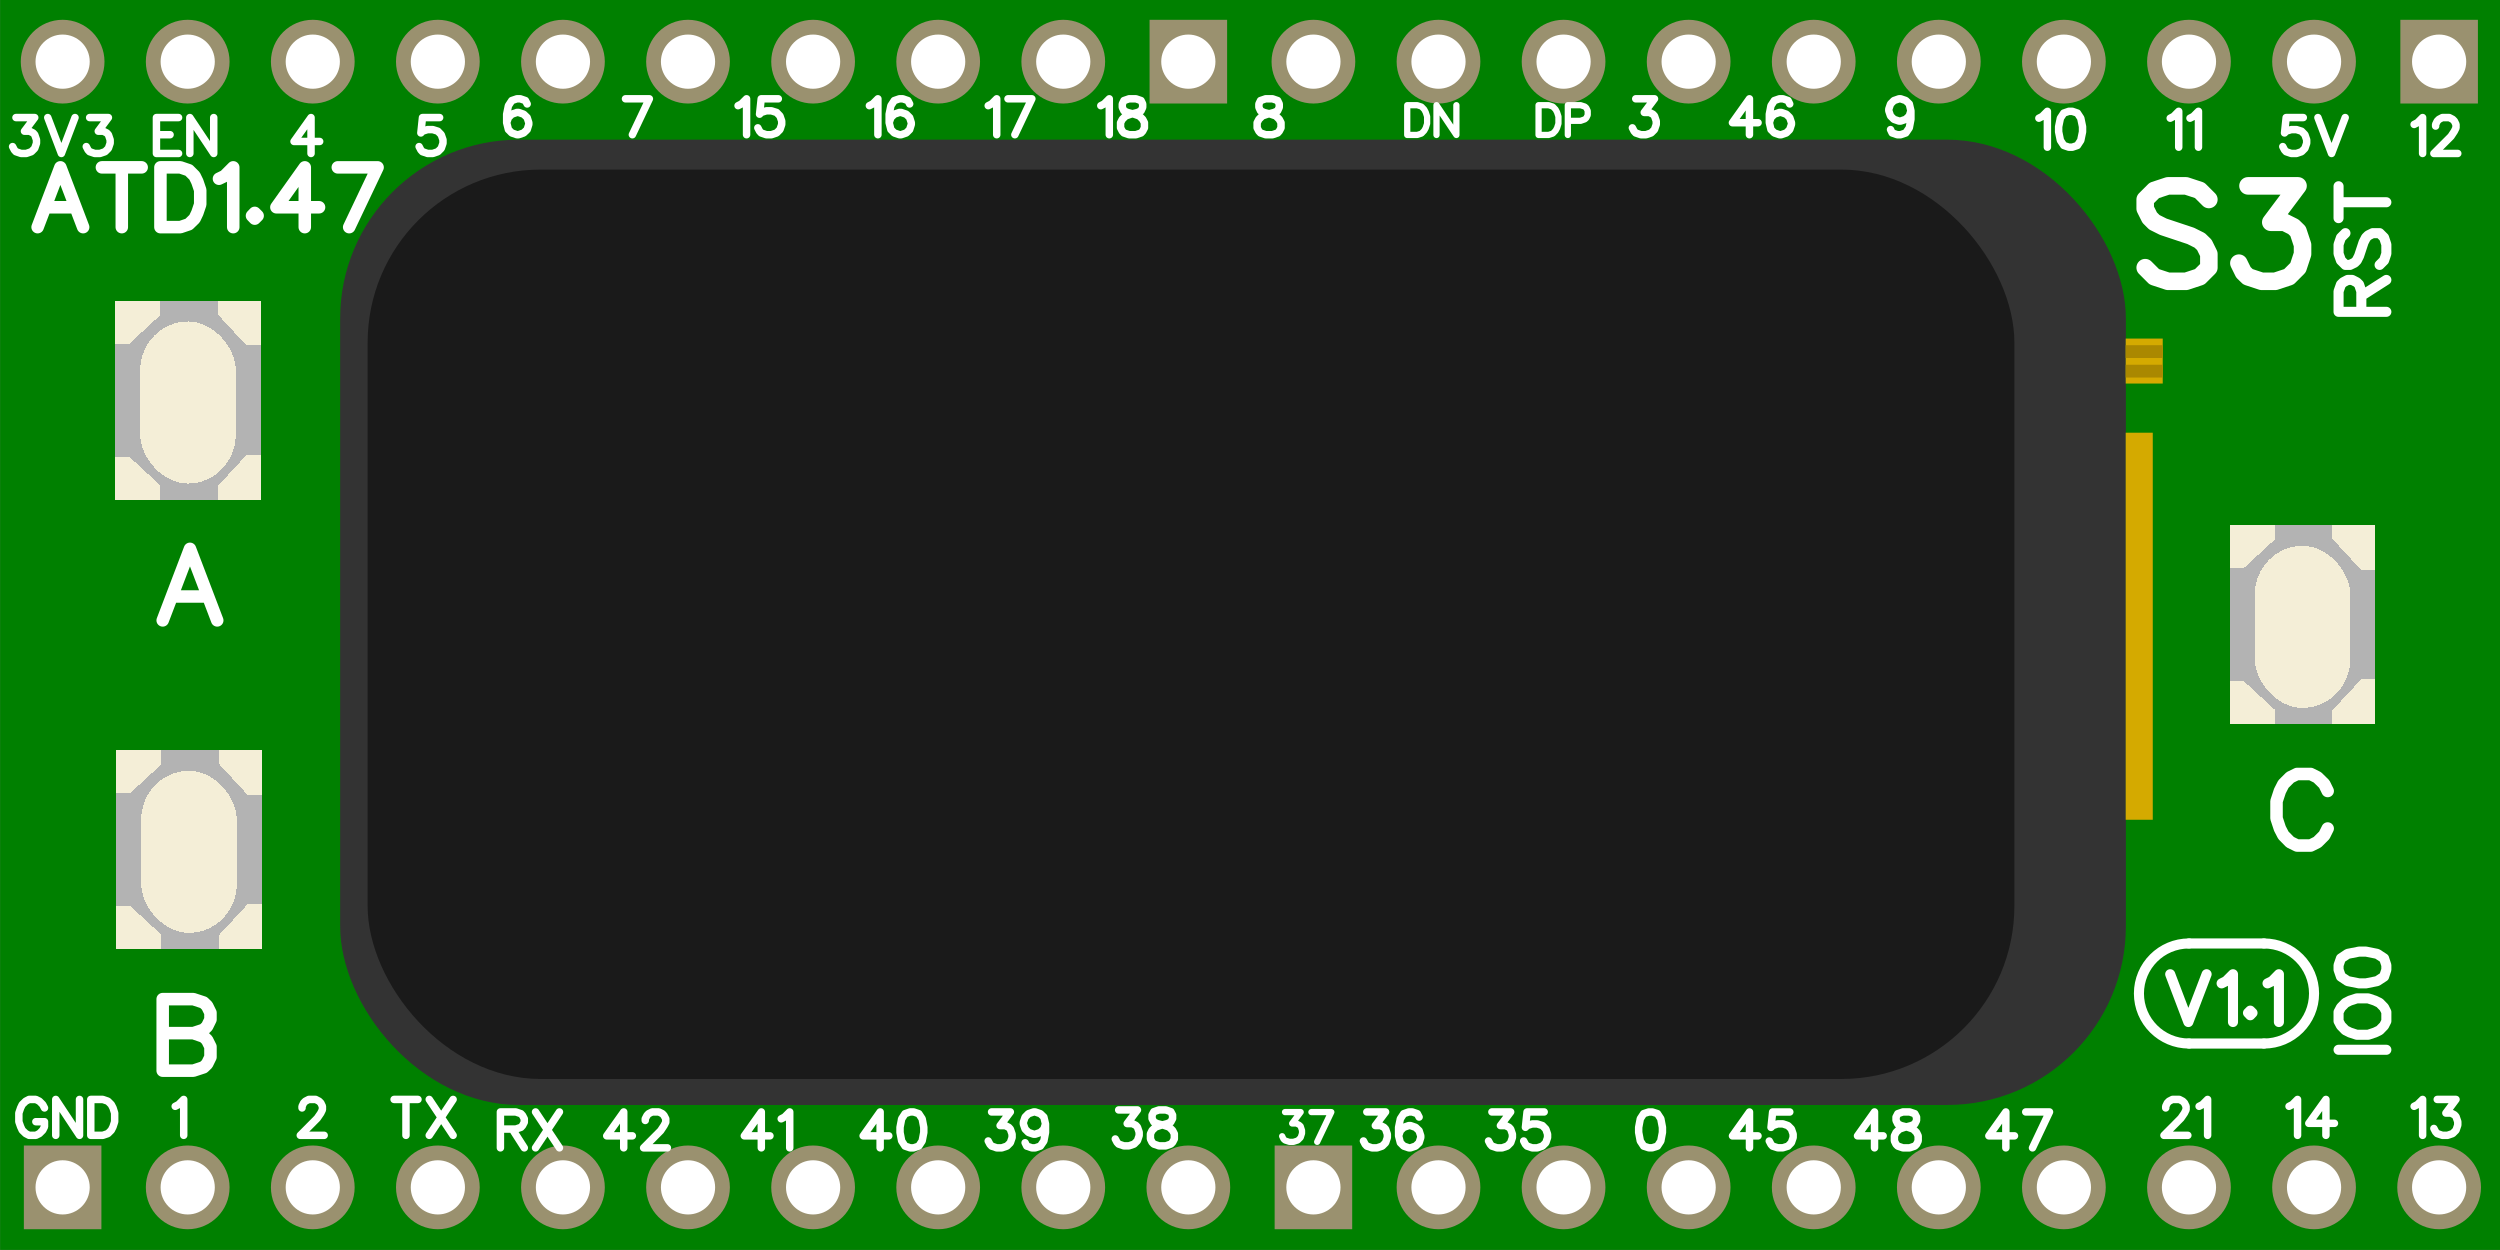 <?xml version="1.0" encoding="UTF-8" standalone="no"?>
<!-- Created with Inkscape (http://www.inkscape.org/) -->

<svg
   width="50.8mm"
   height="25.4mm"
   viewBox="0 0 50.8 25.4"
   version="1.1"
   id="svg1"
   xml:space="preserve"
   inkscape:version="1.3 (0e150ed6c4, 2023-07-21)"
   sodipodi:docname="ATD1.47 drawing.svg"
   xmlns:inkscape="http://www.inkscape.org/namespaces/inkscape"
   xmlns:sodipodi="http://sodipodi.sourceforge.net/DTD/sodipodi-0.dtd"
   xmlns="http://www.w3.org/2000/svg"
   xmlns:svg="http://www.w3.org/2000/svg"><rect x="0" y="0" width="50.8" height="25.4" fill="#808080" stroke="none"/><sodipodi:namedview
     id="namedview1"
     pagecolor="#ffffff"
     bordercolor="#666666"
     borderopacity="1.0"
     inkscape:showpageshadow="2"
     inkscape:pageopacity="0.0"
     inkscape:pagecheckerboard="0"
     inkscape:deskcolor="#d1d1d1"
     inkscape:document-units="mm"
     inkscape:zoom="4"
     inkscape:cx="92.625"
     inkscape:cy="52.125"
     inkscape:window-width="1920"
     inkscape:window-height="991"
     inkscape:window-x="-9"
     inkscape:window-y="-9"
     inkscape:window-maximized="1"
     inkscape:current-layer="layer1" /><defs
     id="defs1" /><g
     inkscape:label="Layer 1"
     inkscape:groupmode="layer"
     id="layer1"
     transform="translate(-79.385,-135.8)"><g
       transform="matrix(0.353,0,0,-0.353,76.464,164.121)"
       id="g10"><path
         id="path940"
         style="fill:#008000;fill-opacity:1;stroke:none;stroke-width:0.72;stroke-linecap:round;stroke-linejoin:round;stroke-miterlimit:72;stroke-dasharray:none;stroke-opacity:1"
         d="m 152.28,8.28 v 72 h -144 v -72" /><path
         id="path164"
         style="fill:#ff0000;fill-opacity:1;fill-rule:nonzero;stroke:none"
         d="m 105.443,54.64 h -8.504 v 0.994 h 8.504 z" /><path
         id="path166"
         style="fill:#ff0000;fill-opacity:1;fill-rule:nonzero;stroke:none"
         d="m 105.443,52.657 h -8.504 v 0.993 h 8.504 z" /><path
         id="path168"
         style="fill:#ff0000;fill-opacity:1;fill-rule:nonzero;stroke:none"
         d="m 105.443,50.672 h -8.504 v 0.994 h 8.504 z" /><path
         id="path170"
         style="fill:#ff0000;fill-opacity:1;fill-rule:nonzero;stroke:none"
         d="m 105.443,48.688 h -8.504 v 0.994 h 8.504 z" /><path
         id="path172"
         style="fill:#ff0000;fill-opacity:1;fill-rule:nonzero;stroke:none"
         d="m 105.443,46.704 h -8.504 v 0.993 h 8.504 z" /><path
         id="path174"
         style="fill:#ff0000;fill-opacity:1;fill-rule:nonzero;stroke:none"
         d="m 105.443,44.719 h -8.504 v 0.994 h 8.504 z" /><path
         id="path176"
         style="fill:#ff0000;fill-opacity:1;fill-rule:nonzero;stroke:none"
         d="m 105.443,42.735 h -8.504 v 0.994 h 8.504 z" /><path
         id="path178"
         style="fill:#ff0000;fill-opacity:1;fill-rule:nonzero;stroke:none"
         d="m 105.443,40.751 h -8.504 v 0.993 h 8.504 z" /><path
         id="path180"
         style="fill:#ff0000;fill-opacity:1;fill-rule:nonzero;stroke:none"
         d="m 105.443,38.766 h -8.504 v 0.994 h 8.504 z" /><path
         id="path182"
         style="fill:#ff0000;fill-opacity:1;fill-rule:nonzero;stroke:none"
         d="m 105.443,36.782 h -8.504 v 0.994 h 8.504 z" /><path
         id="path184"
         style="fill:#ff0000;fill-opacity:1;fill-rule:nonzero;stroke:none"
         d="m 105.443,34.798 h -8.504 v 0.993 h 8.504 z" /><path
         id="path186"
         style="fill:#ff0000;fill-opacity:1;fill-rule:nonzero;stroke:none"
         d="m 105.443,32.813 h -8.504 v 0.994 h 8.504 z" /><path
         id="path204"
         style="fill:#9a916f;fill-opacity:1;fill-rule:nonzero;stroke:none"
         d="m 151.09,11.88 c 0,1.33 -1.08,2.41 -2.41,2.41 -1.33,0 -2.41,-1.08 -2.41,-2.41 0,-1.33 1.08,-2.41 2.41,-2.41 1.33,0 2.41,1.08 2.41,2.41" /><path
         id="path206"
         style="fill:#ffffff;fill-opacity:1;fill-rule:nonzero;stroke:none"
         d="m 150.24,11.88 c 0,0.86 -0.7,1.56 -1.56,1.56 -0.86,0 -1.56,-0.7 -1.56,-1.56 0,-0.86 0.7,-1.56 1.56,-1.56 0.86,0 1.56,0.7 1.56,1.56" /><path
         id="path208"
         style="fill:#9a916f;fill-opacity:1;fill-rule:nonzero;stroke:none"
         d="m 143.89,11.88 c 0,1.33 -1.08,2.41 -2.41,2.41 -1.33,0 -2.41,-1.08 -2.41,-2.41 0,-1.33 1.08,-2.41 2.41,-2.41 1.33,0 2.41,1.08 2.41,2.41" /><path
         id="path210"
         style="fill:#ffffff;fill-opacity:1;fill-rule:nonzero;stroke:none"
         d="m 143.04,11.88 c 0,0.86 -0.7,1.56 -1.56,1.56 -0.86,0 -1.56,-0.7 -1.56,-1.56 0,-0.86 0.7,-1.56 1.56,-1.56 0.86,0 1.56,0.7 1.56,1.56" /><path
         id="path212"
         style="fill:#9a916f;fill-opacity:1;fill-rule:nonzero;stroke:none"
         d="m 136.69,11.88 c 0,1.33 -1.08,2.41 -2.41,2.41 -1.33,0 -2.41,-1.08 -2.41,-2.41 0,-1.33 1.08,-2.41 2.41,-2.41 1.33,0 2.41,1.08 2.41,2.41" /><path
         id="path214"
         style="fill:#ffffff;fill-opacity:1;fill-rule:nonzero;stroke:none"
         d="m 135.84,11.88 c 0,0.86 -0.7,1.56 -1.56,1.56 -0.86,0 -1.56,-0.7 -1.56,-1.56 0,-0.86 0.7,-1.56 1.56,-1.56 0.86,0 1.56,0.7 1.56,1.56" /><path
         id="path216"
         style="fill:#9a916f;fill-opacity:1;fill-rule:nonzero;stroke:none"
         d="m 129.49,11.88 c 0,1.33 -1.08,2.41 -2.41,2.41 -1.33,0 -2.41,-1.08 -2.41,-2.41 0,-1.33 1.08,-2.41 2.41,-2.41 1.33,0 2.41,1.08 2.41,2.41" /><path
         id="path218"
         style="fill:#ffffff;fill-opacity:1;fill-rule:nonzero;stroke:none"
         d="m 128.64,11.88 c 0,0.86 -0.7,1.56 -1.56,1.56 -0.86,0 -1.56,-0.7 -1.56,-1.56 0,-0.86 0.7,-1.56 1.56,-1.56 0.86,0 1.56,0.7 1.56,1.56" /><path
         id="path220"
         style="fill:#9a916f;fill-opacity:1;fill-rule:nonzero;stroke:none"
         d="m 122.29,11.88 c 0,1.33 -1.08,2.41 -2.41,2.41 -1.33,0 -2.41,-1.08 -2.41,-2.41 0,-1.33 1.08,-2.41 2.41,-2.41 1.33,0 2.41,1.08 2.41,2.41" /><path
         id="path222"
         style="fill:#ffffff;fill-opacity:1;fill-rule:nonzero;stroke:none"
         d="m 121.44,11.88 c 0,0.86 -0.7,1.56 -1.56,1.56 -0.86,0 -1.56,-0.7 -1.56,-1.56 0,-0.86 0.7,-1.56 1.56,-1.56 0.86,0 1.56,0.7 1.56,1.56" /><path
         id="path224"
         style="fill:#9a916f;fill-opacity:1;fill-rule:nonzero;stroke:none"
         d="m 115.09,11.88 c 0,1.33 -1.08,2.41 -2.41,2.41 -1.33,0 -2.41,-1.08 -2.41,-2.41 0,-1.33 1.08,-2.41 2.41,-2.41 1.33,0 2.41,1.08 2.41,2.41" /><path
         id="path226"
         style="fill:#ffffff;fill-opacity:1;fill-rule:nonzero;stroke:none"
         d="m 114.24,11.88 c 0,0.86 -0.7,1.56 -1.56,1.56 -0.86,0 -1.56,-0.7 -1.56,-1.56 0,-0.86 0.7,-1.56 1.56,-1.56 0.86,0 1.56,0.7 1.56,1.56" /><path
         id="path228"
         style="fill:#9a916f;fill-opacity:1;fill-rule:nonzero;stroke:none"
         d="m 107.89,11.88 c 0,1.33 -1.08,2.41 -2.41,2.41 -1.33,0 -2.41,-1.08 -2.41,-2.41 0,-1.33 1.08,-2.41 2.41,-2.41 1.33,0 2.41,1.08 2.41,2.41" /><path
         id="path230"
         style="fill:#ffffff;fill-opacity:1;fill-rule:nonzero;stroke:none"
         d="m 107.04,11.88 c 0,0.86 -0.7,1.56 -1.56,1.56 -0.86,0 -1.56,-0.7 -1.56,-1.56 0,-0.86 0.7,-1.56 1.56,-1.56 0.86,0 1.56,0.7 1.56,1.56" /><path
         id="path232"
         style="fill:#9a916f;fill-opacity:1;fill-rule:nonzero;stroke:none"
         d="m 100.69,11.88 c 0,1.33 -1.08,2.41 -2.41,2.41 -1.33,0 -2.41,-1.08 -2.41,-2.41 0,-1.33 1.08,-2.41 2.41,-2.41 1.33,0 2.41,1.08 2.41,2.41" /><path
         id="path234"
         style="fill:#ffffff;fill-opacity:1;fill-rule:nonzero;stroke:none"
         d="m 99.84,11.88 c 0,0.86 -0.7,1.56 -1.56,1.56 -0.86,0 -1.56,-0.7 -1.56,-1.56 0,-0.86 0.7,-1.56 1.56,-1.56 0.86,0 1.56,0.7 1.56,1.56" /><path
         id="path236"
         style="fill:#9a916f;fill-opacity:1;fill-rule:nonzero;stroke:none"
         d="m 93.49,11.88 c 0,1.33 -1.08,2.41 -2.41,2.41 -1.33,0 -2.41,-1.08 -2.41,-2.41 0,-1.33 1.08,-2.41 2.41,-2.41 1.33,0 2.41,1.08 2.41,2.41" /><path
         id="path238"
         style="fill:#ffffff;fill-opacity:1;fill-rule:nonzero;stroke:none"
         d="m 92.64,11.88 c 0,0.86 -0.7,1.56 -1.56,1.56 -0.86,0 -1.56,-0.7 -1.56,-1.56 0,-0.86 0.7,-1.56 1.56,-1.56 0.86,0 1.56,0.7 1.56,1.56" /><path
         id="path240"
         style="fill:#9a916f;fill-opacity:1;fill-rule:nonzero;stroke:none"
         d="m 81.648,9.471 h 4.464 v 4.818 h -4.464 z" /><path
         id="path242"
         style="fill:#ffffff;fill-opacity:1;fill-rule:nonzero;stroke:none"
         d="m 85.44,11.88 c 0,0.86 -0.7,1.56 -1.56,1.56 -0.86,0 -1.56,-0.7 -1.56,-1.56 0,-0.86 0.7,-1.56 1.56,-1.56 0.86,0 1.56,0.7 1.56,1.56" /><path
         id="path244"
         style="fill:#9a916f;fill-opacity:1;fill-rule:nonzero;stroke:none"
         d="m 14.29,76.68 c 0,1.33 -1.08,2.41 -2.41,2.41 -1.33,0 -2.41,-1.08 -2.41,-2.41 0,-1.33 1.08,-2.41 2.41,-2.41 1.33,0 2.41,1.08 2.41,2.41" /><path
         id="path246"
         style="fill:#ffffff;fill-opacity:1;fill-rule:nonzero;stroke:none"
         d="m 13.44,76.68 c 0,0.86 -0.7,1.56 -1.56,1.56 -0.86,0 -1.56,-0.7 -1.56,-1.56 0,-0.86 0.7,-1.56 1.56,-1.56 0.86,0 1.56,0.7 1.56,1.56" /><path
         id="path248"
         style="fill:#9a916f;fill-opacity:1;fill-rule:nonzero;stroke:none"
         d="m 21.49,76.68 c 0,1.33 -1.08,2.41 -2.41,2.41 -1.33,0 -2.41,-1.08 -2.41,-2.41 0,-1.33 1.08,-2.41 2.41,-2.41 1.33,0 2.41,1.08 2.41,2.41" /><path
         id="path250"
         style="fill:#ffffff;fill-opacity:1;fill-rule:nonzero;stroke:none"
         d="m 20.64,76.68 c 0,0.86 -0.7,1.56 -1.56,1.56 -0.86,0 -1.56,-0.7 -1.56,-1.56 0,-0.86 0.7,-1.56 1.56,-1.56 0.86,0 1.56,0.7 1.56,1.56" /><path
         id="path252"
         style="fill:#9a916f;fill-opacity:1;fill-rule:nonzero;stroke:none"
         d="m 28.69,76.68 c 0,1.33 -1.08,2.41 -2.41,2.41 -1.33,0 -2.41,-1.08 -2.41,-2.41 0,-1.33 1.08,-2.41 2.41,-2.41 1.33,0 2.41,1.08 2.41,2.41" /><path
         id="path254"
         style="fill:#ffffff;fill-opacity:1;fill-rule:nonzero;stroke:none"
         d="m 27.84,76.68 c 0,0.86 -0.7,1.56 -1.56,1.56 -0.86,0 -1.56,-0.7 -1.56,-1.56 0,-0.86 0.7,-1.56 1.56,-1.56 0.86,0 1.56,0.7 1.56,1.56" /><path
         id="path256"
         style="fill:#9a916f;fill-opacity:1;fill-rule:nonzero;stroke:none"
         d="m 35.89,76.68 c 0,1.33 -1.08,2.41 -2.41,2.41 -1.33,0 -2.41,-1.08 -2.41,-2.41 0,-1.33 1.08,-2.41 2.41,-2.41 1.33,0 2.41,1.08 2.41,2.41" /><path
         id="path258"
         style="fill:#ffffff;fill-opacity:1;fill-rule:nonzero;stroke:none"
         d="m 35.04,76.68 c 0,0.86 -0.7,1.56 -1.56,1.56 -0.86,0 -1.56,-0.7 -1.56,-1.56 0,-0.86 0.7,-1.56 1.56,-1.56 0.86,0 1.56,0.7 1.56,1.56" /><path
         id="path260"
         style="fill:#9a916f;fill-opacity:1;fill-rule:nonzero;stroke:none"
         d="m 43.09,76.68 c 0,1.33 -1.08,2.41 -2.41,2.41 -1.33,0 -2.41,-1.08 -2.41,-2.41 0,-1.33 1.08,-2.41 2.41,-2.41 1.33,0 2.41,1.08 2.41,2.41" /><path
         id="path262"
         style="fill:#ffffff;fill-opacity:1;fill-rule:nonzero;stroke:none"
         d="m 42.24,76.68 c 0,0.86 -0.7,1.56 -1.56,1.56 -0.86,0 -1.56,-0.7 -1.56,-1.56 0,-0.86 0.7,-1.56 1.56,-1.56 0.86,0 1.56,0.7 1.56,1.56" /><path
         id="path264"
         style="fill:#9a916f;fill-opacity:1;fill-rule:nonzero;stroke:none"
         d="m 50.29,76.68 c 0,1.33 -1.08,2.41 -2.41,2.41 -1.33,0 -2.41,-1.08 -2.41,-2.41 0,-1.33 1.08,-2.41 2.41,-2.41 1.33,0 2.41,1.08 2.41,2.41" /><path
         id="path266"
         style="fill:#ffffff;fill-opacity:1;fill-rule:nonzero;stroke:none"
         d="m 49.44,76.68 c 0,0.86 -0.7,1.56 -1.56,1.56 -0.86,0 -1.56,-0.7 -1.56,-1.56 0,-0.86 0.7,-1.56 1.56,-1.56 0.86,0 1.56,0.7 1.56,1.56" /><path
         id="path268"
         style="fill:#9a916f;fill-opacity:1;fill-rule:nonzero;stroke:none"
         d="m 57.49,76.68 c 0,1.33 -1.08,2.41 -2.41,2.41 -1.33,0 -2.41,-1.08 -2.41,-2.41 0,-1.33 1.08,-2.41 2.41,-2.41 1.33,0 2.41,1.08 2.41,2.41" /><path
         id="path270"
         style="fill:#ffffff;fill-opacity:1;fill-rule:nonzero;stroke:none"
         d="m 56.64,76.68 c 0,0.86 -0.7,1.56 -1.56,1.56 -0.86,0 -1.56,-0.7 -1.56,-1.56 0,-0.86 0.7,-1.56 1.56,-1.56 0.86,0 1.56,0.7 1.56,1.56" /><path
         id="path272"
         style="fill:#9a916f;fill-opacity:1;fill-rule:nonzero;stroke:none"
         d="m 64.69,76.68 c 0,1.33 -1.08,2.41 -2.41,2.41 -1.33,0 -2.41,-1.08 -2.41,-2.41 0,-1.33 1.08,-2.41 2.41,-2.41 1.33,0 2.41,1.08 2.41,2.41" /><path
         id="path274"
         style="fill:#ffffff;fill-opacity:1;fill-rule:nonzero;stroke:none"
         d="m 63.84,76.68 c 0,0.86 -0.7,1.56 -1.56,1.56 -0.86,0 -1.56,-0.7 -1.56,-1.56 0,-0.86 0.7,-1.56 1.56,-1.56 0.86,0 1.56,0.7 1.56,1.56" /><path
         id="path276"
         style="fill:#9a916f;fill-opacity:1;fill-rule:nonzero;stroke:none"
         d="m 71.89,76.68 c 0,1.33 -1.08,2.41 -2.41,2.41 -1.33,0 -2.41,-1.08 -2.41,-2.41 0,-1.33 1.08,-2.41 2.41,-2.41 1.33,0 2.41,1.08 2.41,2.41" /><path
         id="path278"
         style="fill:#ffffff;fill-opacity:1;fill-rule:nonzero;stroke:none"
         d="m 71.04,76.68 c 0,0.86 -0.7,1.56 -1.56,1.56 -0.86,0 -1.56,-0.7 -1.56,-1.56 0,-0.86 0.7,-1.56 1.56,-1.56 0.86,0 1.56,0.7 1.56,1.56" /><path
         id="path280"
         style="fill:#9a916f;fill-opacity:1;fill-rule:nonzero;stroke:none"
         d="m 78.912,79.089 h -4.464 v -4.818 h 4.464 z" /><path
         id="path282"
         style="fill:#ffffff;fill-opacity:1;fill-rule:nonzero;stroke:none"
         d="m 78.24,76.68 c 0,0.86 -0.7,1.56 -1.56,1.56 -0.86,0 -1.56,-0.7 -1.56,-1.56 0,-0.86 0.7,-1.56 1.56,-1.56 0.86,0 1.56,0.7 1.56,1.56" /><path
         id="path284"
         style="fill:#9a916f;fill-opacity:1;fill-rule:nonzero;stroke:none"
         d="m 86.29,76.68 c 0,1.33 -1.08,2.41 -2.41,2.41 -1.33,0 -2.41,-1.08 -2.41,-2.41 0,-1.33 1.08,-2.41 2.41,-2.41 1.33,0 2.41,1.08 2.41,2.41" /><path
         id="path286"
         style="fill:#ffffff;fill-opacity:1;fill-rule:nonzero;stroke:none"
         d="m 85.44,76.68 c 0,0.86 -0.7,1.56 -1.56,1.56 -0.86,0 -1.56,-0.7 -1.56,-1.56 0,-0.86 0.7,-1.56 1.56,-1.56 0.86,0 1.56,0.7 1.56,1.56" /><path
         id="path288"
         style="fill:#9a916f;fill-opacity:1;fill-rule:nonzero;stroke:none"
         d="m 93.49,76.68 c 0,1.33 -1.08,2.41 -2.41,2.41 -1.33,0 -2.41,-1.08 -2.41,-2.41 0,-1.33 1.08,-2.41 2.41,-2.41 1.33,0 2.41,1.08 2.41,2.41" /><path
         id="path290"
         style="fill:#ffffff;fill-opacity:1;fill-rule:nonzero;stroke:none"
         d="m 92.64,76.68 c 0,0.86 -0.7,1.56 -1.56,1.56 -0.86,0 -1.56,-0.7 -1.56,-1.56 0,-0.86 0.7,-1.56 1.56,-1.56 0.86,0 1.56,0.7 1.56,1.56" /><path
         id="path292"
         style="fill:#9a916f;fill-opacity:1;fill-rule:nonzero;stroke:none"
         d="m 100.69,76.68 c 0,1.33 -1.08,2.41 -2.41,2.41 -1.33,0 -2.41,-1.08 -2.41,-2.41 0,-1.33 1.08,-2.41 2.41,-2.41 1.33,0 2.41,1.08 2.41,2.41" /><path
         id="path294"
         style="fill:#ffffff;fill-opacity:1;fill-rule:nonzero;stroke:none"
         d="m 99.84,76.68 c 0,0.86 -0.7,1.56 -1.56,1.56 -0.86,0 -1.56,-0.7 -1.56,-1.56 0,-0.86 0.7,-1.56 1.56,-1.56 0.86,0 1.56,0.7 1.56,1.56" /><path
         id="path296"
         style="fill:#9a916f;fill-opacity:1;fill-rule:nonzero;stroke:none"
         d="m 107.89,76.68 c 0,1.33 -1.08,2.41 -2.41,2.41 -1.33,0 -2.41,-1.08 -2.41,-2.41 0,-1.33 1.08,-2.41 2.41,-2.41 1.33,0 2.41,1.08 2.41,2.41" /><path
         id="path298"
         style="fill:#ffffff;fill-opacity:1;fill-rule:nonzero;stroke:none"
         d="m 107.04,76.68 c 0,0.86 -0.7,1.56 -1.56,1.56 -0.86,0 -1.56,-0.7 -1.56,-1.56 0,-0.86 0.7,-1.56 1.56,-1.56 0.86,0 1.56,0.7 1.56,1.56" /><path
         id="path300"
         style="fill:#9a916f;fill-opacity:1;fill-rule:nonzero;stroke:none"
         d="m 115.09,76.68 c 0,1.33 -1.08,2.41 -2.41,2.41 -1.33,0 -2.41,-1.08 -2.41,-2.41 0,-1.33 1.08,-2.41 2.41,-2.41 1.33,0 2.41,1.08 2.41,2.41" /><path
         id="path302"
         style="fill:#ffffff;fill-opacity:1;fill-rule:nonzero;stroke:none"
         d="m 114.24,76.68 c 0,0.86 -0.7,1.56 -1.56,1.56 -0.86,0 -1.56,-0.7 -1.56,-1.56 0,-0.86 0.7,-1.56 1.56,-1.56 0.86,0 1.56,0.7 1.56,1.56" /><path
         id="path304"
         style="fill:#9a916f;fill-opacity:1;fill-rule:nonzero;stroke:none"
         d="m 122.29,76.68 c 0,1.33 -1.08,2.41 -2.41,2.41 -1.33,0 -2.41,-1.08 -2.41,-2.41 0,-1.33 1.08,-2.41 2.41,-2.41 1.33,0 2.41,1.08 2.41,2.41" /><path
         id="path306"
         style="fill:#ffffff;fill-opacity:1;fill-rule:nonzero;stroke:none"
         d="m 121.44,76.68 c 0,0.86 -0.7,1.56 -1.56,1.56 -0.86,0 -1.56,-0.7 -1.56,-1.56 0,-0.86 0.7,-1.56 1.56,-1.56 0.86,0 1.56,0.7 1.56,1.56" /><path
         id="path308"
         style="fill:#9a916f;fill-opacity:1;fill-rule:nonzero;stroke:none"
         d="m 129.49,76.68 c 0,1.33 -1.08,2.41 -2.41,2.41 -1.33,0 -2.41,-1.08 -2.41,-2.41 0,-1.33 1.08,-2.41 2.41,-2.41 1.33,0 2.41,1.08 2.41,2.41" /><path
         id="path310"
         style="fill:#ffffff;fill-opacity:1;fill-rule:nonzero;stroke:none"
         d="m 128.64,76.68 c 0,0.86 -0.7,1.56 -1.56,1.56 -0.86,0 -1.56,-0.7 -1.56,-1.56 0,-0.86 0.7,-1.56 1.56,-1.56 0.86,0 1.56,0.7 1.56,1.56" /><path
         id="path312"
         style="fill:#9a916f;fill-opacity:1;fill-rule:nonzero;stroke:none"
         d="m 136.69,76.68 c 0,1.33 -1.08,2.41 -2.41,2.41 -1.33,0 -2.41,-1.08 -2.41,-2.41 0,-1.33 1.08,-2.41 2.41,-2.41 1.33,0 2.41,1.08 2.41,2.41" /><path
         id="path314"
         style="fill:#ffffff;fill-opacity:1;fill-rule:nonzero;stroke:none"
         d="m 135.84,76.68 c 0,0.86 -0.7,1.56 -1.56,1.56 -0.86,0 -1.56,-0.7 -1.56,-1.56 0,-0.86 0.7,-1.56 1.56,-1.56 0.86,0 1.56,0.7 1.56,1.56" /><path
         id="path316"
         style="fill:#9a916f;fill-opacity:1;fill-rule:nonzero;stroke:none"
         d="m 143.89,76.68 c 0,1.33 -1.08,2.41 -2.41,2.41 -1.33,0 -2.41,-1.08 -2.41,-2.41 0,-1.33 1.08,-2.41 2.41,-2.41 1.33,0 2.41,1.08 2.41,2.41" /><path
         id="path318"
         style="fill:#ffffff;fill-opacity:1;fill-rule:nonzero;stroke:none"
         d="m 143.04,76.68 c 0,0.86 -0.7,1.56 -1.56,1.56 -0.86,0 -1.56,-0.7 -1.56,-1.56 0,-0.86 0.7,-1.56 1.56,-1.56 0.86,0 1.56,0.7 1.56,1.56" /><path
         id="path320"
         style="fill:#9a916f;fill-opacity:1;fill-rule:nonzero;stroke:none"
         d="m 150.912,79.089 h -4.464 v -4.818 h 4.464 z" /><path
         id="path322"
         style="fill:#ffffff;fill-opacity:1;fill-rule:nonzero;stroke:none"
         d="m 150.24,76.68 c 0,0.86 -0.7,1.56 -1.56,1.56 -0.86,0 -1.56,-0.7 -1.56,-1.56 0,-0.86 0.7,-1.56 1.56,-1.56 0.86,0 1.56,0.7 1.56,1.56" /><path
         id="path324"
         style="fill:#9a916f;fill-opacity:1;fill-rule:nonzero;stroke:none"
         d="m 79.09,11.88 c 0,1.33 -1.08,2.41 -2.41,2.41 -1.33,0 -2.41,-1.08 -2.41,-2.41 0,-1.33 1.08,-2.41 2.41,-2.41 1.33,0 2.41,1.08 2.41,2.41" /><path
         id="path326"
         style="fill:#ffffff;fill-opacity:1;fill-rule:nonzero;stroke:none"
         d="m 78.24,11.88 c 0,0.86 -0.7,1.56 -1.56,1.56 -0.86,0 -1.56,-0.7 -1.56,-1.56 0,-0.86 0.7,-1.56 1.56,-1.56 0.86,0 1.56,0.7 1.56,1.56" /><path
         id="path328"
         style="fill:#9a916f;fill-opacity:1;fill-rule:nonzero;stroke:none"
         d="m 71.89,11.88 c 0,1.33 -1.08,2.41 -2.41,2.41 -1.33,0 -2.41,-1.08 -2.41,-2.41 0,-1.33 1.08,-2.41 2.41,-2.41 1.33,0 2.41,1.08 2.41,2.41" /><path
         id="path330"
         style="fill:#ffffff;fill-opacity:1;fill-rule:nonzero;stroke:none"
         d="m 71.04,11.88 c 0,0.86 -0.7,1.56 -1.56,1.56 -0.86,0 -1.56,-0.7 -1.56,-1.56 0,-0.86 0.7,-1.56 1.56,-1.56 0.86,0 1.56,0.7 1.56,1.56" /><path
         id="path332"
         style="fill:#9a916f;fill-opacity:1;fill-rule:nonzero;stroke:none"
         d="m 64.69,11.88 c 0,1.33 -1.08,2.41 -2.41,2.41 -1.33,0 -2.41,-1.08 -2.41,-2.41 0,-1.33 1.08,-2.41 2.41,-2.41 1.33,0 2.41,1.08 2.41,2.41" /><path
         id="path334"
         style="fill:#ffffff;fill-opacity:1;fill-rule:nonzero;stroke:none"
         d="m 63.84,11.88 c 0,0.86 -0.7,1.56 -1.56,1.56 -0.86,0 -1.56,-0.7 -1.56,-1.56 0,-0.86 0.7,-1.56 1.56,-1.56 0.86,0 1.56,0.7 1.56,1.56" /><path
         id="path336"
         style="fill:#9a916f;fill-opacity:1;fill-rule:nonzero;stroke:none"
         d="m 57.49,11.88 c 0,1.33 -1.08,2.41 -2.41,2.41 -1.33,0 -2.41,-1.08 -2.41,-2.41 0,-1.33 1.08,-2.41 2.41,-2.41 1.33,0 2.41,1.08 2.41,2.41" /><path
         id="path338"
         style="fill:#ffffff;fill-opacity:1;fill-rule:nonzero;stroke:none"
         d="m 56.64,11.88 c 0,0.86 -0.7,1.56 -1.56,1.56 -0.86,0 -1.56,-0.7 -1.56,-1.56 0,-0.86 0.7,-1.56 1.56,-1.56 0.86,0 1.56,0.7 1.56,1.56" /><path
         id="path340"
         style="fill:#9a916f;fill-opacity:1;fill-rule:nonzero;stroke:none"
         d="m 50.29,11.88 c 0,1.33 -1.08,2.41 -2.41,2.41 -1.33,0 -2.41,-1.08 -2.41,-2.41 0,-1.33 1.08,-2.41 2.41,-2.41 1.33,0 2.41,1.08 2.41,2.41" /><path
         id="path342"
         style="fill:#ffffff;fill-opacity:1;fill-rule:nonzero;stroke:none"
         d="m 49.44,11.88 c 0,0.86 -0.7,1.56 -1.56,1.56 -0.86,0 -1.56,-0.7 -1.56,-1.56 0,-0.86 0.7,-1.56 1.56,-1.56 0.86,0 1.56,0.7 1.56,1.56" /><path
         id="path344"
         style="fill:#9a916f;fill-opacity:1;fill-rule:nonzero;stroke:none"
         d="m 43.09,11.88 c 0,1.33 -1.08,2.41 -2.41,2.41 -1.33,0 -2.41,-1.08 -2.41,-2.41 0,-1.33 1.08,-2.41 2.41,-2.41 1.33,0 2.41,1.08 2.41,2.41" /><path
         id="path346"
         style="fill:#ffffff;fill-opacity:1;fill-rule:nonzero;stroke:none"
         d="m 42.24,11.88 c 0,0.86 -0.7,1.56 -1.56,1.56 -0.86,0 -1.56,-0.7 -1.56,-1.56 0,-0.86 0.7,-1.56 1.56,-1.56 0.86,0 1.56,0.7 1.56,1.56" /><path
         id="path348"
         style="fill:#9a916f;fill-opacity:1;fill-rule:nonzero;stroke:none"
         d="m 35.89,11.88 c 0,1.33 -1.08,2.41 -2.41,2.41 -1.33,0 -2.41,-1.08 -2.41,-2.41 0,-1.33 1.08,-2.41 2.41,-2.41 1.33,0 2.41,1.08 2.41,2.41" /><path
         id="path350"
         style="fill:#ffffff;fill-opacity:1;fill-rule:nonzero;stroke:none"
         d="m 35.04,11.88 c 0,0.86 -0.7,1.56 -1.56,1.56 -0.86,0 -1.56,-0.7 -1.56,-1.56 0,-0.86 0.7,-1.56 1.56,-1.56 0.86,0 1.56,0.7 1.56,1.56" /><path
         id="path352"
         style="fill:#9a916f;fill-opacity:1;fill-rule:nonzero;stroke:none"
         d="m 28.69,11.88 c 0,1.33 -1.08,2.41 -2.41,2.41 -1.33,0 -2.41,-1.08 -2.41,-2.41 0,-1.33 1.08,-2.41 2.41,-2.41 1.33,0 2.41,1.08 2.41,2.41" /><path
         id="path354"
         style="fill:#ffffff;fill-opacity:1;fill-rule:nonzero;stroke:none"
         d="m 27.84,11.88 c 0,0.86 -0.7,1.56 -1.56,1.56 -0.86,0 -1.56,-0.7 -1.56,-1.56 0,-0.86 0.7,-1.56 1.56,-1.56 0.86,0 1.56,0.7 1.56,1.56" /><path
         id="path356"
         style="fill:#9a916f;fill-opacity:1;fill-rule:nonzero;stroke:none"
         d="m 21.49,11.88 c 0,1.33 -1.08,2.41 -2.41,2.41 -1.33,0 -2.41,-1.08 -2.41,-2.41 0,-1.33 1.08,-2.41 2.41,-2.41 1.33,0 2.41,1.08 2.41,2.41" /><path
         id="path358"
         style="fill:#ffffff;fill-opacity:1;fill-rule:nonzero;stroke:none"
         d="m 20.64,11.88 c 0,0.86 -0.7,1.56 -1.56,1.56 -0.86,0 -1.56,-0.7 -1.56,-1.56 0,-0.86 0.7,-1.56 1.56,-1.56 0.86,0 1.56,0.7 1.56,1.56" /><path
         id="path360"
         style="fill:#9a916f;fill-opacity:1;fill-rule:nonzero;stroke:none"
         d="m 9.648,9.471 h 4.464 v 4.818 H 9.648 Z" /><path
         id="path362"
         style="fill:#ffffff;fill-opacity:1;fill-rule:nonzero;stroke:none"
         d="m 13.44,11.88 c 0,0.86 -0.7,1.56 -1.56,1.56 -0.86,0 -1.56,-0.7 -1.56,-1.56 0,-0.86 0.7,-1.56 1.56,-1.56 0.86,0 1.56,0.7 1.56,1.56" /><path
         id="path720"
         style="fill:none;stroke:#ffffff;stroke-width:0.58;stroke-linecap:round;stroke-linejoin:round;stroke-miterlimit:72;stroke-dasharray:none;stroke-opacity:1"
         d="m 134.28,20.16 h 4.32" /><path
         id="path722"
         style="fill:none;stroke:#ffffff;stroke-width:0.58;stroke-linecap:round;stroke-linejoin:round;stroke-miterlimit:72;stroke-dasharray:none;stroke-opacity:1"
         d="m 134.28,25.92 h 4.32" /><path
         id="path724"
         style="fill:none;stroke:#ffffff;stroke-width:0.72;stroke-linecap:round;stroke-linejoin:round;stroke-miterlimit:72;stroke-dasharray:none;stroke-opacity:1"
         d="M 21.96,58.68 V 55.8" /><path
         id="path726"
         style="fill:none;stroke:#ffffff;stroke-width:0.72;stroke-linecap:round;stroke-linejoin:round;stroke-miterlimit:72;stroke-dasharray:none;stroke-opacity:1"
         d="M 16.2,58.68 V 55.8" /><path
         id="path736"
         style="fill:none;stroke:#ffffff;stroke-width:0.72;stroke-linecap:round;stroke-linejoin:round;stroke-miterlimit:72;stroke-dasharray:none;stroke-opacity:1"
         d="m 16.2,29.88 v 2.88" /><path
         id="path738"
         style="fill:none;stroke:#ffffff;stroke-width:0.72;stroke-linecap:round;stroke-linejoin:round;stroke-miterlimit:72;stroke-dasharray:none;stroke-opacity:1"
         d="m 21.96,29.88 v 2.88" /><path
         id="path748"
         style="fill:none;stroke:#ffffff;stroke-width:0.72;stroke-linecap:round;stroke-linejoin:round;stroke-miterlimit:72;stroke-dasharray:none;stroke-opacity:1"
         d="M 143.64,45.72 V 42.84" /><path
         id="path750"
         style="fill:none;stroke:#ffffff;stroke-width:0.72;stroke-linecap:round;stroke-linejoin:round;stroke-miterlimit:72;stroke-dasharray:none;stroke-opacity:1"
         d="M 137.88,45.72 V 42.84" /><path
         id="path760"
         style="fill:none;stroke:#ffffff;stroke-width:0.43;stroke-linecap:round;stroke-linejoin:round;stroke-miterlimit:72;stroke-dasharray:none;stroke-opacity:1"
         d="m 37.916,19.633 h 77.528" /><path
         id="path762"
         style="fill:none;stroke:#ffffff;stroke-width:0.43;stroke-linecap:round;stroke-linejoin:round;stroke-miterlimit:72;stroke-dasharray:none;stroke-opacity:1"
         d="M 30.83,61.841 V 26.719" /><path
         id="path764"
         style="fill:none;stroke:#ffffff;stroke-width:0.43;stroke-linecap:round;stroke-linejoin:round;stroke-miterlimit:72;stroke-dasharray:none;stroke-opacity:1"
         d="M 115.444,68.927 H 37.916" /><path
         id="path766"
         style="fill:none;stroke:#ffffff;stroke-width:0.43;stroke-linecap:round;stroke-linejoin:round;stroke-miterlimit:72;stroke-dasharray:none;stroke-opacity:1"
         d="M 122.53,26.719 V 61.855" /><path
         id="path774"
         style="fill:none;stroke:#ffffff;stroke-width:0.43;stroke-linecap:round;stroke-linejoin:round;stroke-miterlimit:72;stroke-dasharray:none;stroke-opacity:1"
         d="m 37.916,71.762 h 82.999" /><path
         id="path776"
         style="fill:none;stroke:#ffffff;stroke-width:0.43;stroke-linecap:round;stroke-linejoin:round;stroke-miterlimit:72;stroke-dasharray:none;stroke-opacity:1"
         d="m 103.907,28.123 h 24.094" /><path
         id="path778"
         style="fill:none;stroke:#ffffff;stroke-width:0.43;stroke-linecap:round;stroke-linejoin:round;stroke-miterlimit:72;stroke-dasharray:none;stroke-opacity:1"
         d="m 101.072,30.957 h 5.655 v 26.646" /><path
         id="path780"
         style="fill:none;stroke:#ffffff;stroke-width:0.43;stroke-linecap:round;stroke-linejoin:round;stroke-miterlimit:72;stroke-dasharray:none;stroke-opacity:1"
         d="m 101.072,57.603 h 5.655" /><path
         id="path782"
         style="fill:none;stroke:#ffffff;stroke-width:0.43;stroke-linecap:round;stroke-linejoin:round;stroke-miterlimit:72;stroke-dasharray:none;stroke-opacity:1"
         d="M 101.072,57.603 V 30.957" /><path
         id="path784"
         style="fill:none;stroke:#ffffff;stroke-width:0.43;stroke-linecap:round;stroke-linejoin:round;stroke-miterlimit:72;stroke-dasharray:none;stroke-opacity:1"
         d="m 103.907,60.438 h 5.386 v -0.001" /><path
         id="path786"
         style="fill:none;stroke:#ffffff;stroke-width:0.43;stroke-linecap:round;stroke-linejoin:round;stroke-miterlimit:72;stroke-dasharray:none;stroke-opacity:1"
         d="m 112.411,63.556 h 15.59" /><path
         id="path788"
         style="fill:none;stroke:#ffffff;stroke-width:0.72;stroke-linecap:round;stroke-linejoin:round;stroke-miterlimit:72;stroke-dasharray:none;stroke-opacity:1"
         d="m 19.21,48.636 -1.57,-4.118 m 1.57,4.118 1.569,-4.118 m -2.549,1.375 h 1.966" /><path
         id="path790"
         style="fill:none;stroke:#ffffff;stroke-width:0.72;stroke-linecap:round;stroke-linejoin:round;stroke-miterlimit:72;stroke-dasharray:none;stroke-opacity:1"
         d="m 17.64,22.716 v -4.118 m 0,4.118 h 1.764 l 0.59,-0.194 0.202,-0.195 0.194,-0.396 v -0.389 l -0.194,-0.396 -0.202,-0.194 -0.59,-0.194 m -1.764,0 h 1.764 l 0.59,-0.202 0.202,-0.194 0.194,-0.389 v -0.591 l -0.194,-0.396 -0.202,-0.194 -0.59,-0.194 H 17.64" /><path
         id="path792"
         style="fill:none;stroke:#ffffff;stroke-width:0.72;stroke-linecap:round;stroke-linejoin:round;stroke-miterlimit:72;stroke-dasharray:none;stroke-opacity:1"
         d="m 142.265,34.697 -0.195,0.396 -0.396,0.389 -0.388,0.194 h -0.785 l -0.396,-0.194 -0.389,-0.389 -0.202,-0.396 -0.194,-0.591 v -0.979 l 0.194,-0.59 0.202,-0.389 0.389,-0.396 0.396,-0.194 h 0.785 l 0.388,0.194 0.396,0.396 0.195,0.389" /><path
         id="path794"
         style="fill:none;stroke:#ffffff;stroke-width:0.58;stroke-linecap:round;stroke-linejoin:round;stroke-miterlimit:72;stroke-dasharray:none;stroke-opacity:1"
         d="m 142.891,19.8 h 2.751 m -2.751,1.649 0.137,-0.259 0.259,-0.267 0.259,-0.129 0.396,-0.13 h 0.656 l 0.388,0.13 0.267,0.129 0.259,0.267 0.13,0.259 v 0.525 l -0.13,0.26 -0.259,0.266 -0.267,0.13 -0.388,0.129 h -0.656 l -0.396,-0.129 -0.259,-0.13 -0.259,-0.266 -0.137,-0.26 v -0.525 m 0,2.959 0.137,-0.396 0.389,-0.259 0.655,-0.13 h 0.396 l 0.648,0.13 0.396,0.259 0.13,0.396 v 0.259 l -0.13,0.396 -0.396,0.259 -0.648,0.13 h -0.396 l -0.655,-0.13 -0.389,-0.259 -0.137,-0.396 v -0.259" /><path
         id="path796"
         style="fill:none;stroke:#ffffff;stroke-width:0.58;stroke-linecap:round;stroke-linejoin:round;stroke-miterlimit:72;stroke-dasharray:none;stroke-opacity:1"
         d="m 142.891,62.28 h 2.751 m -2.751,0 v 1.181 l 0.137,0.389 0.13,0.129 0.259,0.137 h 0.259 l 0.266,-0.137 0.13,-0.129 0.13,-0.389 V 62.28 m 0,0.914 1.44,0.922 m -2.355,2.693 -0.259,-0.259 -0.137,-0.396 v -0.526 l 0.137,-0.389 0.259,-0.259 h 0.259 l 0.267,0.13 0.129,0.129 0.13,0.259 0.259,0.785 0.137,0.267 0.13,0.129 0.259,0.13 h 0.396 l 0.259,-0.259 0.13,-0.396 v -0.526 l -0.13,-0.389 -0.259,-0.259 m -2.362,3.607 h 2.751 m -2.751,-0.914 v 1.836" /><path
         id="path798"
         style="fill:none;stroke:#ffffff;stroke-width:0.72;stroke-linecap:round;stroke-linejoin:round;stroke-miterlimit:72;stroke-dasharray:none;stroke-opacity:1"
         d="m 11.75,70.596 -1.31,-3.442 m 1.31,3.442 1.311,-3.442 m -2.131,1.145 h 1.634 m 2.722,2.297 v -3.442 m -1.145,3.442 h 2.289 m 1.08,0 v -3.442 m 0,3.442 h 1.145 l 0.49,-0.166 0.331,-0.331 0.158,-0.324 0.166,-0.489 v -0.821 l -0.166,-0.49 -0.158,-0.331 -0.331,-0.324 -0.49,-0.166 H 17.51 m 3.37,2.787 0.324,0.158 0.497,0.497 v -3.442 m 1.238,0.821 -0.158,-0.165 0.158,-0.166 0.166,0.166 -0.166,0.165 m 2.88,2.621 -1.634,-2.297 h 2.455 m -0.821,2.297 v -3.442 m 4.191,3.442 -1.635,-3.442 m -0.655,3.442 h 2.29" /><path
         id="path800"
         style="fill:none;stroke:#ffffff;stroke-width:1.01;stroke-linecap:round;stroke-linejoin:round;stroke-miterlimit:72;stroke-dasharray:none;stroke-opacity:1"
         d="m 135.425,68.746 -0.526,0.525 -0.785,0.259 h -1.044 l -0.784,-0.259 -0.526,-0.525 V 68.22 l 0.259,-0.518 0.267,-0.267 0.518,-0.259 1.577,-0.526 0.518,-0.259 0.267,-0.259 0.259,-0.526 v -0.784 l -0.526,-0.526 -0.785,-0.259 h -1.044 l -0.784,0.259 -0.526,0.526 m 5.918,4.708 h 2.88 l -1.569,-2.095 h 0.785 l 0.518,-0.259 0.266,-0.259 0.26,-0.785 v -0.526 l -0.26,-0.784 -0.525,-0.526 -0.785,-0.259 h -0.785 l -0.785,0.259 -0.266,0.259 -0.259,0.526" /><path
         id="path802"
         style="fill:none;stroke:#ffffff;stroke-width:0.43;stroke-linecap:round;stroke-linejoin:round;stroke-miterlimit:72;stroke-dasharray:none;stroke-opacity:1"
         d="m 9.194,73.462 h 1.08 l -0.59,-0.785 h 0.295 l 0.202,-0.101 0.093,-0.101 0.101,-0.295 V 71.986 L 10.274,71.69 10.08,71.496 9.785,71.395 H 9.49 L 9.194,71.496 9.101,71.597 9,71.791 m 2.023,1.671 0.785,-2.067 m 0.785,2.067 -0.785,-2.067 m 1.627,2.067 h 1.08 l -0.583,-0.785 h 0.288 l 0.202,-0.101 0.093,-0.101 0.101,-0.295 V 71.986 L 14.515,71.69 14.321,71.496 14.026,71.395 H 13.73 l -0.295,0.101 -0.093,0.101 -0.101,0.194" /><path
         id="path804"
         style="fill:none;stroke:#ffffff;stroke-width:0.43;stroke-linecap:round;stroke-linejoin:round;stroke-miterlimit:72;stroke-dasharray:none;stroke-opacity:1"
         d="m 17.28,73.462 v -2.067 m 0,2.067 h 1.274 M 17.28,72.475 h 0.785 m -0.785,-1.08 h 1.274 m 0.648,2.067 v -2.067 m 0,2.067 1.376,-2.067 m 0,2.067 v -2.067" /><path
         id="path806"
         style="fill:none;stroke:#ffffff;stroke-width:0.43;stroke-linecap:round;stroke-linejoin:round;stroke-miterlimit:72;stroke-dasharray:none;stroke-opacity:1"
         d="M 26.179,73.462 25.2,72.086 h 1.476 m -0.497,1.376 v -2.067" /><path
         id="path808"
         style="fill:none;stroke:#ffffff;stroke-width:0.43;stroke-linecap:round;stroke-linejoin:round;stroke-miterlimit:72;stroke-dasharray:none;stroke-opacity:1"
         d="m 33.581,73.462 h -0.987 l -0.093,-0.886 0.093,0.101 0.296,0.093 h 0.295 l 0.295,-0.093 0.194,-0.202 0.101,-0.295 V 71.986 L 33.674,71.69 33.48,71.496 33.185,71.395 H 32.89 l -0.296,0.101 -0.093,0.101 -0.101,0.194" /><path
         id="path810"
         style="fill:none;stroke:#ffffff;stroke-width:0.43;stroke-linecap:round;stroke-linejoin:round;stroke-miterlimit:72;stroke-dasharray:none;stroke-opacity:1"
         d="m 38.621,74.246 -0.101,0.195 -0.295,0.101 H 38.03 l -0.295,-0.101 -0.194,-0.295 -0.101,-0.49 v -0.49 l 0.101,-0.396 0.194,-0.194 0.295,-0.101 h 0.094 l 0.295,0.101 0.202,0.194 0.093,0.296 v 0.1 l -0.093,0.296 -0.202,0.194 -0.295,0.101 H 38.03 L 37.735,73.656 37.541,73.462 37.44,73.166" /><path
         id="path812"
         style="fill:none;stroke:#ffffff;stroke-width:0.43;stroke-linecap:round;stroke-linejoin:round;stroke-miterlimit:72;stroke-dasharray:none;stroke-opacity:1"
         d="m 45.655,74.542 -0.979,-2.067 m -0.396,2.067 h 1.375" /><path
         id="path814"
         style="fill:none;stroke:#ffffff;stroke-width:0.43;stroke-linecap:round;stroke-linejoin:round;stroke-miterlimit:72;stroke-dasharray:none;stroke-opacity:1"
         d="m 50.76,74.146 0.194,0.1 0.296,0.296 v -2.067 m 1.828,2.067 h -0.986 l -0.094,-0.886 0.094,0.101 0.295,0.093 h 0.295 l 0.296,-0.093 0.194,-0.202 0.101,-0.295 V 73.066 L 53.172,72.77 52.978,72.576 52.682,72.475 h -0.295 l -0.295,0.101 -0.094,0.101 -0.1,0.194" /><path
         id="path816"
         style="fill:none;stroke:#ffffff;stroke-width:0.43;stroke-linecap:round;stroke-linejoin:round;stroke-miterlimit:72;stroke-dasharray:none;stroke-opacity:1"
         d="m 58.32,74.146 0.194,0.1 0.296,0.296 v -2.067 m 1.828,1.771 -0.1,0.195 -0.296,0.101 h -0.194 l -0.295,-0.101 -0.195,-0.295 -0.1,-0.49 v -0.49 l 0.1,-0.396 0.195,-0.194 0.295,-0.101 h 0.101 l 0.295,0.101 0.194,0.194 0.094,0.296 v 0.1 l -0.094,0.296 -0.194,0.194 -0.295,0.101 h -0.101 l -0.295,-0.101 -0.195,-0.194 -0.1,-0.296" /><path
         id="path818"
         style="fill:none;stroke:#ffffff;stroke-width:0.43;stroke-linecap:round;stroke-linejoin:round;stroke-miterlimit:72;stroke-dasharray:none;stroke-opacity:1"
         d="m 65.16,74.146 0.194,0.1 0.296,0.296 v -2.067 m 2.023,2.067 -0.979,-2.067 m -0.396,2.067 h 1.375" /><path
         id="path820"
         style="fill:none;stroke:#ffffff;stroke-width:0.43;stroke-linecap:round;stroke-linejoin:round;stroke-miterlimit:72;stroke-dasharray:none;stroke-opacity:1"
         d="m 71.64,74.146 0.194,0.1 0.296,0.296 v -2.067 m 1.137,2.067 -0.295,-0.101 -0.094,-0.195 v -0.194 l 0.094,-0.202 0.202,-0.093 0.388,-0.101 0.296,-0.101 0.194,-0.194 0.101,-0.195 v -0.295 l -0.101,-0.194 -0.094,-0.101 -0.295,-0.101 h -0.396 l -0.295,0.101 -0.094,0.101 -0.1,0.194 v 0.295 l 0.1,0.195 0.195,0.194 0.295,0.101 0.396,0.101 0.194,0.093 0.094,0.202 v 0.194 l -0.094,0.195 -0.295,0.101 h -0.396" /><path
         id="path822"
         style="fill:none;stroke:#ffffff;stroke-width:0.43;stroke-linecap:round;stroke-linejoin:round;stroke-miterlimit:72;stroke-dasharray:none;stroke-opacity:1"
         d="m 81.13,74.542 -0.296,-0.101 -0.093,-0.195 v -0.194 l 0.093,-0.202 0.202,-0.093 0.389,-0.101 0.295,-0.101 0.194,-0.194 0.101,-0.195 V 72.871 L 81.914,72.677 81.821,72.576 81.526,72.475 H 81.13 l -0.296,0.101 -0.093,0.101 -0.101,0.194 v 0.295 l 0.101,0.195 0.194,0.194 0.295,0.101 0.389,0.101 0.202,0.093 0.093,0.202 v 0.194 l -0.093,0.195 -0.295,0.101 H 81.13" /><path
         id="path824"
         style="fill:none;stroke:#ffffff;stroke-width:0.36;stroke-linecap:round;stroke-linejoin:round;stroke-miterlimit:72;stroke-dasharray:none;stroke-opacity:1"
         d="m 89.28,74.174 v -1.713 m 0,1.713 h 0.576 l 0.245,-0.079 0.158,-0.165 0.087,-0.166 0.079,-0.245 V 73.116 L 90.346,72.864 90.259,72.706 90.101,72.54 89.856,72.461 H 89.28 m 1.685,1.713 v -1.713 m 0,1.713 1.145,-1.713 m 0,1.713 v -1.713" /><path
         id="path826"
         style="fill:none;stroke:#ffffff;stroke-width:0.36;stroke-linecap:round;stroke-linejoin:round;stroke-miterlimit:72;stroke-dasharray:none;stroke-opacity:1"
         d="m 96.84,74.174 v -1.713 m 0,1.713 h 0.576 l 0.245,-0.079 0.158,-0.165 0.087,-0.166 0.079,-0.245 V 73.116 L 97.906,72.864 97.819,72.706 97.661,72.54 97.416,72.461 H 96.84 m 1.685,1.713 v -1.713 m 0,1.713 h 0.734 l 0.245,-0.079 0.086,-0.079 0.08,-0.166 V 73.606 L 99.59,73.44 99.504,73.361 99.259,73.274 h -0.734" /><path
         id="path828"
         style="fill:none;stroke:#ffffff;stroke-width:0.43;stroke-linecap:round;stroke-linejoin:round;stroke-miterlimit:72;stroke-dasharray:none;stroke-opacity:1"
         d="m 102.434,74.542 h 1.08 l -0.59,-0.785 h 0.295 l 0.202,-0.101 0.093,-0.101 0.101,-0.295 v -0.194 l -0.101,-0.296 -0.194,-0.194 -0.295,-0.101 h -0.295 l -0.296,0.101 -0.093,0.101 -0.101,0.194" /><path
         id="path830"
         style="fill:none;stroke:#ffffff;stroke-width:0.43;stroke-linecap:round;stroke-linejoin:round;stroke-miterlimit:72;stroke-dasharray:none;stroke-opacity:1"
         d="M 108.979,74.542 108,73.166 h 1.476 m -0.497,1.376 v -2.067 m 2.319,1.771 -0.094,0.195 -0.295,0.101 h -0.202 l -0.295,-0.101 -0.194,-0.295 -0.094,-0.49 v -0.49 l 0.094,-0.396 0.194,-0.194 0.295,-0.101 h 0.101 l 0.295,0.101 0.195,0.194 0.1,0.296 v 0.1 l -0.1,0.296 -0.195,0.194 -0.295,0.101 h -0.101 l -0.295,-0.101 -0.194,-0.194 -0.094,-0.296" /><path
         id="path832"
         style="fill:none;stroke:#ffffff;stroke-width:0.43;stroke-linecap:round;stroke-linejoin:round;stroke-miterlimit:72;stroke-dasharray:none;stroke-opacity:1"
         d="m 118.274,73.85 -0.093,-0.295 -0.202,-0.194 -0.295,-0.101 h -0.094 l -0.295,0.101 -0.194,0.194 L 117,73.85 v 0.101 l 0.101,0.295 0.194,0.195 0.295,0.101 h 0.094 l 0.295,-0.101 0.202,-0.195 0.093,-0.396 v -0.489 l -0.093,-0.49 -0.202,-0.295 -0.295,-0.101 h -0.194 l -0.296,0.101 -0.093,0.194" /><path
         id="path834"
         style="fill:none;stroke:#ffffff;stroke-width:0.43;stroke-linecap:round;stroke-linejoin:round;stroke-miterlimit:72;stroke-dasharray:none;stroke-opacity:1"
         d="m 125.64,73.426 0.194,0.1 0.296,0.296 v -2.067 m 1.238,2.067 -0.295,-0.101 -0.195,-0.295 -0.1,-0.49 v -0.295 l 0.1,-0.49 0.195,-0.295 0.295,-0.101 h 0.194 l 0.296,0.101 0.194,0.295 0.101,0.49 v 0.295 l -0.101,0.49 -0.194,0.295 -0.296,0.101 h -0.194" /><path
         id="path836"
         style="fill:none;stroke:#ffffff;stroke-width:0.43;stroke-linecap:round;stroke-linejoin:round;stroke-miterlimit:72;stroke-dasharray:none;stroke-opacity:1"
         d="m 133.2,73.426 0.194,0.1 0.296,0.296 v -2.067 m 0.648,1.671 0.194,0.1 0.295,0.296 v -2.067" /><path
         id="path838"
         style="fill:none;stroke:#ffffff;stroke-width:0.43;stroke-linecap:round;stroke-linejoin:round;stroke-miterlimit:72;stroke-dasharray:none;stroke-opacity:1"
         d="m 140.861,73.462 h -0.987 l -0.093,-0.886 0.093,0.101 0.296,0.093 h 0.295 l 0.295,-0.093 0.194,-0.202 0.101,-0.295 v -0.194 l -0.101,-0.296 -0.194,-0.194 -0.295,-0.101 h -0.295 l -0.296,0.101 -0.093,0.101 -0.101,0.194 m 2.023,1.671 0.785,-2.067 m 0.785,2.067 -0.785,-2.067" /><path
         id="path840"
         style="fill:none;stroke:#ffffff;stroke-width:0.43;stroke-linecap:round;stroke-linejoin:round;stroke-miterlimit:72;stroke-dasharray:none;stroke-opacity:1"
         d="m 147.24,73.066 0.194,0.1 0.296,0.296 v -2.067 m 0.748,1.577 v 0.094 l 0.094,0.194 0.101,0.101 0.194,0.101 h 0.396 l 0.195,-0.101 0.1,-0.101 0.094,-0.194 v -0.195 l -0.094,-0.194 -0.194,-0.295 -0.986,-0.987 h 1.375" /><path
         id="path842"
         style="fill:none;stroke:#ffffff;stroke-width:0.43;stroke-linecap:round;stroke-linejoin:round;stroke-miterlimit:72;stroke-dasharray:none;stroke-opacity:1"
         d="m 10.836,16.452 -0.101,0.194 -0.194,0.195 -0.202,0.101 H 9.95 L 9.756,16.841 9.554,16.646 9.461,16.452 9.36,16.157 V 15.66 L 9.461,15.372 9.554,15.17 9.756,14.976 9.95,14.875 h 0.389 l 0.202,0.101 0.194,0.194 0.101,0.202 v 0.288 m -0.497,0 h 0.497 m 0.648,1.282 v -2.067 m 0,2.067 1.368,-2.067 m 0,2.067 v -2.067 m 0.648,2.067 v -2.067 m 0,2.067 h 0.691 l 0.295,-0.101 0.195,-0.195 0.101,-0.194 0.093,-0.295 V 15.66 L 14.782,15.372 14.681,15.17 14.486,14.976 14.191,14.875 H 13.5" /><path
         id="path844"
         style="fill:none;stroke:#ffffff;stroke-width:0.43;stroke-linecap:round;stroke-linejoin:round;stroke-miterlimit:72;stroke-dasharray:none;stroke-opacity:1"
         d="m 18.36,16.546 0.194,0.1 0.296,0.296 v -2.067" /><path
         id="path846"
         style="fill:none;stroke:#ffffff;stroke-width:0.43;stroke-linecap:round;stroke-linejoin:round;stroke-miterlimit:72;stroke-dasharray:none;stroke-opacity:1"
         d="m 25.661,16.452 v 0.094 l 0.093,0.194 0.101,0.101 0.195,0.101 h 0.396 l 0.194,-0.101 0.101,-0.101 0.093,-0.194 V 16.351 L 26.741,16.157 26.539,15.862 25.56,14.875 h 1.375" /><path
         id="path848"
         style="fill:none;stroke:#ffffff;stroke-width:0.43;stroke-linecap:round;stroke-linejoin:round;stroke-miterlimit:72;stroke-dasharray:none;stroke-opacity:1"
         d="m 31.644,16.942 v -2.067 m -0.684,2.067 h 1.375 m 0.648,0 1.375,-2.067 m 0,2.067 -1.375,-2.067" /><path
         id="path850"
         style="fill:none;stroke:#ffffff;stroke-width:0.43;stroke-linecap:round;stroke-linejoin:round;stroke-miterlimit:72;stroke-dasharray:none;stroke-opacity:1"
         d="m 37.08,16.222 v -2.067 m 0,2.067 h 0.886 l 0.295,-0.101 0.093,-0.101 0.101,-0.194 V 15.631 L 38.354,15.437 38.261,15.336 37.966,15.235 H 37.08 m 0.684,0 0.691,-1.08 m 0.648,2.067 1.375,-2.067 m 0,2.067 -1.375,-2.067" /><path
         id="path852"
         style="fill:none;stroke:#ffffff;stroke-width:0.43;stroke-linecap:round;stroke-linejoin:round;stroke-miterlimit:72;stroke-dasharray:none;stroke-opacity:1"
         d="M 44.179,16.222 43.2,14.846 h 1.476 m -0.497,1.376 v -2.067 m 1.239,1.577 v 0.094 l 0.1,0.194 0.094,0.101 0.202,0.101 h 0.388 l 0.202,-0.101 0.094,-0.101 0.1,-0.194 v -0.195 l -0.1,-0.194 -0.195,-0.295 -0.979,-0.987 h 1.368" /><path
         id="path854"
         style="fill:none;stroke:#ffffff;stroke-width:0.43;stroke-linecap:round;stroke-linejoin:round;stroke-miterlimit:72;stroke-dasharray:none;stroke-opacity:1"
         d="M 52.099,16.222 51.12,14.846 h 1.476 m -0.497,1.376 v -2.067 m 1.145,1.671 0.194,0.1 0.296,0.296 v -2.067" /><path
         id="path856"
         style="fill:none;stroke:#ffffff;stroke-width:0.43;stroke-linecap:round;stroke-linejoin:round;stroke-miterlimit:72;stroke-dasharray:none;stroke-opacity:1"
         d="M 58.939,16.222 57.96,14.846 h 1.476 m -0.497,1.376 v -2.067 m 1.728,2.067 -0.295,-0.101 -0.194,-0.295 -0.094,-0.49 v -0.295 l 0.094,-0.49 0.194,-0.295 0.295,-0.101 h 0.202 l 0.295,0.101 0.194,0.295 0.094,0.49 v 0.295 l -0.094,0.49 -0.194,0.295 -0.295,0.101 h -0.202" /><path
         id="path858"
         style="fill:none;stroke:#ffffff;stroke-width:0.43;stroke-linecap:round;stroke-linejoin:round;stroke-miterlimit:72;stroke-dasharray:none;stroke-opacity:1"
         d="m 65.354,16.222 h 1.08 l -0.59,-0.785 h 0.295 l 0.202,-0.101 0.093,-0.101 0.101,-0.295 V 14.746 L 66.434,14.45 66.24,14.256 65.945,14.155 H 65.65 l -0.296,0.101 -0.093,0.101 -0.101,0.194 m 3.298,0.979 -0.094,-0.295 -0.202,-0.194 -0.295,-0.101 h -0.093 l -0.296,0.101 -0.194,0.194 -0.101,0.295 v 0.101 l 0.101,0.295 0.194,0.195 0.296,0.101 h 0.093 l 0.295,-0.101 0.202,-0.195 0.094,-0.396 v -0.489 l -0.094,-0.49 -0.202,-0.295 -0.295,-0.101 h -0.194 l -0.295,0.101 -0.094,0.194" /><path
         id="path860"
         style="fill:none;stroke:#ffffff;stroke-width:0.43;stroke-linecap:round;stroke-linejoin:round;stroke-miterlimit:72;stroke-dasharray:none;stroke-opacity:1"
         d="m 72.67,16.337 h 1.08 l -0.591,-0.785 h 0.295 l 0.202,-0.101 0.094,-0.101 0.1,-0.295 V 14.861 L 73.75,14.566 73.555,14.371 73.26,14.27 h -0.295 l -0.295,0.101 -0.094,0.101 -0.101,0.194 m 2.513,1.671 -0.295,-0.101 -0.101,-0.194 V 15.84 l 0.101,-0.194 0.194,-0.094 0.396,-0.101 0.295,-0.101 0.195,-0.194 0.101,-0.194 V 14.666 L 75.773,14.472 75.672,14.371 75.384,14.27 h -0.396 l -0.295,0.101 -0.101,0.101 -0.094,0.194 v 0.296 l 0.094,0.194 0.202,0.194 0.295,0.101 0.389,0.101 0.194,0.094 0.101,0.194 v 0.202 l -0.101,0.194 -0.288,0.101 h -0.396" /><path
         id="path862"
         style="fill:none;stroke:#ffffff;stroke-width:0.36;stroke-linecap:round;stroke-linejoin:round;stroke-miterlimit:72;stroke-dasharray:none;stroke-opacity:1"
         d="m 82.246,16.214 h 0.9 l -0.49,-0.655 h 0.245 l 0.158,-0.079 0.087,-0.079 0.079,-0.245 V 14.99 L 83.146,14.746 82.98,14.58 82.735,14.501 H 82.49 l -0.244,0.079 -0.087,0.079 -0.079,0.166 m 2.83,1.389 -0.814,-1.713 m -0.331,1.713 h 1.145" /><path
         id="path864"
         style="fill:none;stroke:#ffffff;stroke-width:0.43;stroke-linecap:round;stroke-linejoin:round;stroke-miterlimit:72;stroke-dasharray:none;stroke-opacity:1"
         d="m 86.954,16.222 h 1.08 l -0.59,-0.785 h 0.295 l 0.202,-0.101 0.093,-0.101 0.101,-0.295 V 14.746 L 88.034,14.45 87.84,14.256 87.545,14.155 H 87.25 l -0.296,0.101 -0.093,0.101 -0.101,0.194 m 3.204,1.375 -0.101,0.195 -0.295,0.101 h -0.194 l -0.296,-0.101 -0.194,-0.295 -0.101,-0.49 v -0.49 l 0.101,-0.396 0.194,-0.194 0.296,-0.101 h 0.093 l 0.295,0.101 0.202,0.194 0.094,0.296 v 0.1 l -0.094,0.296 -0.202,0.194 -0.295,0.101 h -0.093 l -0.296,-0.101 -0.194,-0.194 -0.101,-0.296" /><path
         id="path866"
         style="fill:none;stroke:#ffffff;stroke-width:0.43;stroke-linecap:round;stroke-linejoin:round;stroke-miterlimit:72;stroke-dasharray:none;stroke-opacity:1"
         d="m 94.154,16.222 h 1.08 l -0.59,-0.785 h 0.295 l 0.202,-0.101 0.093,-0.101 0.101,-0.295 V 14.746 L 95.234,14.45 95.04,14.256 94.745,14.155 H 94.45 l -0.296,0.101 -0.093,0.101 -0.101,0.194 m 3.204,1.671 h -0.986 l -0.094,-0.886 0.094,0.101 0.295,0.093 h 0.295 l 0.295,-0.093 0.195,-0.202 0.1,-0.295 v -0.194 l -0.1,-0.296 -0.195,-0.194 -0.295,-0.101 h -0.295 l -0.295,0.101 -0.094,0.101 -0.101,0.194" /><path
         id="path868"
         style="fill:none;stroke:#ffffff;stroke-width:0.43;stroke-linecap:round;stroke-linejoin:round;stroke-miterlimit:72;stroke-dasharray:none;stroke-opacity:1"
         d="m 103.186,16.219 -0.295,-0.094 -0.194,-0.295 -0.094,-0.497 v -0.288 l 0.094,-0.497 0.194,-0.295 0.295,-0.094 h 0.202 l 0.295,0.094 0.194,0.295 0.094,0.497 v 0.288 l -0.094,0.497 -0.194,0.295 -0.295,0.094 h -0.202" /><path
         id="path870"
         style="fill:none;stroke:#ffffff;stroke-width:0.43;stroke-linecap:round;stroke-linejoin:round;stroke-miterlimit:72;stroke-dasharray:none;stroke-opacity:1"
         d="m 108.982,16.219 -0.979,-1.376 h 1.469 m -0.49,1.376 v -2.06 m 2.319,2.06 h -0.987 l -0.093,-0.886 0.093,0.101 0.295,0.101 h 0.296 l 0.295,-0.101 0.194,-0.195 0.101,-0.295 V 14.75 l -0.101,-0.295 -0.194,-0.202 -0.295,-0.094 h -0.296 l -0.295,0.094 -0.093,0.101 -0.101,0.194" /><path
         id="path872"
         style="fill:none;stroke:#ffffff;stroke-width:0.43;stroke-linecap:round;stroke-linejoin:round;stroke-miterlimit:72;stroke-dasharray:none;stroke-opacity:1"
         d="M 116.179,16.222 115.2,14.846 h 1.476 m -0.497,1.376 v -2.067 m 1.635,2.067 -0.296,-0.101 -0.1,-0.195 v -0.194 l 0.1,-0.202 0.195,-0.093 0.396,-0.101 0.295,-0.101 0.194,-0.194 0.094,-0.195 v -0.295 l -0.094,-0.194 -0.1,-0.101 -0.296,-0.101 h -0.388 l -0.296,0.101 -0.1,0.101 -0.094,0.194 v 0.295 l 0.094,0.195 0.194,0.194 0.295,0.101 0.396,0.101 0.195,0.093 0.1,0.202 v 0.194 l -0.1,0.195 -0.296,0.101 h -0.388" /><path
         id="path874"
         style="fill:none;stroke:#ffffff;stroke-width:0.43;stroke-linecap:round;stroke-linejoin:round;stroke-miterlimit:72;stroke-dasharray:none;stroke-opacity:1"
         d="m 123.739,16.222 -0.979,-1.376 h 1.476 m -0.497,1.376 v -2.067 m 2.513,2.067 -0.979,-2.067 m -0.389,2.067 h 1.368" /><path
         id="path876"
         style="fill:none;stroke:#ffffff;stroke-width:0.43;stroke-linecap:round;stroke-linejoin:round;stroke-miterlimit:72;stroke-dasharray:none;stroke-opacity:1"
         d="m 132.941,16.452 v 0.094 l 0.093,0.194 0.101,0.101 0.195,0.101 h 0.396 l 0.194,-0.101 0.101,-0.101 0.093,-0.194 v -0.195 l -0.093,-0.194 -0.202,-0.295 -0.979,-0.987 h 1.375 m 0.648,1.671 0.195,0.1 0.295,0.296 v -2.067" /><path
         id="path878"
         style="fill:none;stroke:#ffffff;stroke-width:0.43;stroke-linecap:round;stroke-linejoin:round;stroke-miterlimit:72;stroke-dasharray:none;stroke-opacity:1"
         d="m 140.04,16.546 0.194,0.1 0.296,0.296 v -2.067 m 1.634,2.067 -0.986,-1.376 h 1.476 m -0.49,1.376 v -2.067" /><path
         id="path880"
         style="fill:none;stroke:#ffffff;stroke-width:0.43;stroke-linecap:round;stroke-linejoin:round;stroke-miterlimit:72;stroke-dasharray:none;stroke-opacity:1"
         d="m 147.24,16.546 0.194,0.1 0.296,0.296 v -2.067 m 0.842,2.067 h 1.08 l -0.583,-0.785 h 0.295 l 0.194,-0.101 0.094,-0.101 0.101,-0.295 v -0.194 l -0.101,-0.296 -0.194,-0.194 -0.296,-0.101 h -0.295 l -0.295,0.101 -0.094,0.101 -0.1,0.194" /><path
         id="path882"
         style="fill:none;stroke:#ffffff;stroke-width:0.58;stroke-linecap:round;stroke-linejoin:round;stroke-miterlimit:72;stroke-dasharray:none;stroke-opacity:1"
         d="m 133.2,24.149 1.044,-2.751 m 1.051,2.751 -1.051,-2.751 m 1.915,2.225 0.259,0.13 0.396,0.396 v -2.751 m 0.994,0.656 -0.13,-0.13 0.13,-0.137 0.13,0.137 -0.13,0.13 m 0.994,1.569 0.266,0.13 0.389,0.396 v -2.751" /><path
         id="path884"
         style="fill:none;stroke:#ffffff;stroke-width:0.43;stroke-linecap:round;stroke-linejoin:round;stroke-miterlimit:72;stroke-dasharray:none;stroke-opacity:1"
         d="m 108.486,55.619 0.065,-0.129 0.194,-0.202 h -1.375" /><path
         id="path886"
         style="fill:none;stroke:#ffffff;stroke-width:0.43;stroke-linecap:round;stroke-linejoin:round;stroke-miterlimit:72;stroke-dasharray:none;stroke-opacity:1"
         d="m 108.484,34.358 0.065,-0.13 0.202,-0.194 h -1.376 m 1.044,-0.497 h 0.065 l 0.13,-0.065 0.065,-0.072 0.072,-0.13 v -0.259 l -0.072,-0.129 -0.065,-0.065 -0.13,-0.065 h -0.129 l -0.13,0.065 -0.194,0.129 -0.656,0.656 V 32.68" /><path
         id="path888"
         style="fill:none;stroke:#ffffff;stroke-width:0.58;stroke-linecap:round;stroke-linejoin:round;stroke-miterlimit:72;stroke-dasharray:none;stroke-opacity:1"
         d="m 134.28,25.92 c -1.59,0 -2.88,-1.29 -2.88,-2.88 0,-1.59 1.29,-2.88 2.88,-2.88" /><path
         id="path890"
         style="fill:none;stroke:#ffffff;stroke-width:0.58;stroke-linecap:round;stroke-linejoin:round;stroke-miterlimit:72;stroke-dasharray:none;stroke-opacity:1"
         d="m 138.6,20.16 c 1.59,0 2.88,1.29 2.88,2.88 0,1.59 -1.29,2.88 -2.88,2.88" /><path
         id="path892"
         style="fill:none;stroke:#ffffff;stroke-width:0.72;stroke-linecap:round;stroke-linejoin:round;stroke-miterlimit:72;stroke-dasharray:none;stroke-opacity:1"
         d="m 16.2,58.68 c 0,1.59 1.29,2.88 2.88,2.88 1.59,0 2.88,-1.29 2.88,-2.88" /><path
         id="path894"
         style="fill:none;stroke:#ffffff;stroke-width:0.72;stroke-linecap:round;stroke-linejoin:round;stroke-miterlimit:72;stroke-dasharray:none;stroke-opacity:1"
         d="m 21.96,55.8 c 0,-1.59 -1.29,-2.88 -2.88,-2.88 -1.59,0 -2.88,1.29 -2.88,2.88" /><path
         id="path896"
         style="fill:none;stroke:#ffffff;stroke-width:0.72;stroke-linecap:round;stroke-linejoin:round;stroke-miterlimit:72;stroke-dasharray:none;stroke-opacity:1"
         d="M 21.96,29.88 C 21.96,28.29 20.67,27 19.08,27 17.49,27 16.2,28.29 16.2,29.88" /><path
         id="path898"
         style="fill:none;stroke:#ffffff;stroke-width:0.72;stroke-linecap:round;stroke-linejoin:round;stroke-miterlimit:72;stroke-dasharray:none;stroke-opacity:1"
         d="m 16.2,32.76 c 0,1.59 1.29,2.88 2.88,2.88 1.59,0 2.88,-1.29 2.88,-2.88" /><path
         id="path900"
         style="fill:none;stroke:#ffffff;stroke-width:0.72;stroke-linecap:round;stroke-linejoin:round;stroke-miterlimit:72;stroke-dasharray:none;stroke-opacity:1"
         d="m 137.88,45.72 c 0,1.59 1.29,2.88 2.88,2.88 1.59,0 2.88,-1.29 2.88,-2.88" /><path
         id="path902"
         style="fill:none;stroke:#ffffff;stroke-width:0.72;stroke-linecap:round;stroke-linejoin:round;stroke-miterlimit:72;stroke-dasharray:none;stroke-opacity:1"
         d="m 143.64,42.84 c 0,-1.59 -1.29,-2.88 -2.88,-2.88 -1.59,0 -2.88,1.29 -2.88,2.88" /><path
         id="path904"
         style="fill:none;stroke:#ffffff;stroke-width:0.43;stroke-linecap:round;stroke-linejoin:round;stroke-miterlimit:72;stroke-dasharray:none;stroke-opacity:1"
         d="M 112.411,63.556 C 110.69,63.56 109.29,62.16 109.29,60.44" /><path
         id="path906"
         style="fill:none;stroke:#ffffff;stroke-width:0.43;stroke-linecap:round;stroke-linejoin:round;stroke-miterlimit:72;stroke-dasharray:none;stroke-opacity:1"
         d="M 103.907,60.438 C 102.34,60.44 101.07,59.17 101.07,57.6" /><path
         id="path908"
         style="fill:none;stroke:#ffffff;stroke-width:0.43;stroke-linecap:round;stroke-linejoin:round;stroke-miterlimit:72;stroke-dasharray:none;stroke-opacity:1"
         d="M 101.072,30.957 C 101.07,29.39 102.34,28.12 103.91,28.12" /><path
         id="path922"
         style="fill:none;stroke:#ffffff;stroke-width:0.43;stroke-linecap:round;stroke-linejoin:round;stroke-miterlimit:72;stroke-dasharray:none;stroke-opacity:1"
         d="m 122.53,61.841 c 0,3.909 -3.17,7.089 -7.09,7.089" /><path
         id="path924"
         style="fill:none;stroke:#ffffff;stroke-width:0.43;stroke-linecap:round;stroke-linejoin:round;stroke-miterlimit:72;stroke-dasharray:none;stroke-opacity:1"
         d="M 37.916,68.927 C 34,68.93 30.83,65.75 30.83,61.84 c 0,0 0,0 0,0" /><path
         id="path926"
         style="fill:none;stroke:#ffffff;stroke-width:0.43;stroke-linecap:round;stroke-linejoin:round;stroke-miterlimit:72;stroke-dasharray:none;stroke-opacity:1"
         d="m 30.83,26.719 c 0,-3.909 3.17,-7.089 7.09,-7.089 0,0 0,0 0,0" /><path
         id="path928"
         style="fill:none;stroke:#ffffff;stroke-width:0.43;stroke-linecap:round;stroke-linejoin:round;stroke-miterlimit:72;stroke-dasharray:none;stroke-opacity:1"
         d="m 115.444,19.633 c 3.916,-0.003 7.086,3.177 7.086,7.087" /><path
         id="path930"
         style="fill:none;stroke:#ffffff;stroke-width:0.43;stroke-linecap:round;stroke-linejoin:round;stroke-miterlimit:72;stroke-dasharray:none;stroke-opacity:1"
         d="m 113.8,30.67 c 0,0.79 -0.63,1.42 -1.42,1.42 -0.78,0 -1.42,-0.63 -1.42,-1.42 0,-0.78 0.64,-1.41 1.42,-1.41 0.79,0 1.42,0.63 1.42,1.41" /><path
         id="path932"
         style="fill:none;stroke:#ffffff;stroke-width:0.43;stroke-linecap:round;stroke-linejoin:round;stroke-miterlimit:72;stroke-dasharray:none;stroke-opacity:1"
         d="m 113.8,59.02 c 0,0.78 -0.63,1.42 -1.42,1.42 -0.78,0 -1.42,-0.64 -1.42,-1.42 0,-0.78 0.64,-1.42 1.42,-1.42 0.79,0 1.42,0.64 1.42,1.42" /><rect
         style="fill:#333333;fill-opacity:1;stroke:none;stroke-width:0.592;stroke-linejoin:round"
         id="rect1-6"
         width="102.794"
         height="55.568"
         x="27.855"
         y="-72.19"
         transform="scale(1,-1)"
         rx="10.293"
         ry="10.293" /><g
         id="g13779"
         transform="matrix(2.835,0,0,-2.835,-175.836,221.104)"><polyline
           points="4100.001 3210 4100.001 3214"
           layerid="3"
           net=""
           id="gge7342"
           locked="0"
           style="fill:none;stroke:#ffffff;stroke-width:1;stroke-linecap:round;stroke-linejoin:round;shape-rendering:crispEdges"
           transform="matrix(0.254,0,0,0.254,-971.589,-758.032)" /><polyline
           points="4092.001 3210 4092.001 3214"
           layerid="3"
           net=""
           id="gge7343"
           locked="0"
           style="fill:none;stroke:#ffffff;stroke-width:1;stroke-linecap:round;stroke-linejoin:round;shape-rendering:crispEdges"
           transform="matrix(0.254,0,0,0.254,-971.589,-758.032)" /><path
           d="m 69.803,58.318 a 1.016,1.016 0 0 1 -2.032,0"
           locked="0"
           c_helper_type="arc2"
           net=""
           layerid="3"
           id="gge7348"
           inkscape:connector-curvature="0"
           style="fill:none;stroke:#ffffff;stroke-width:0.254;stroke-linecap:round;stroke-linejoin:round;shape-rendering:crispEdges" /><path
           d="m 67.771,57.302 a 1.016,1.016 0 0 1 2.032,0"
           locked="0"
           c_helper_type="arc2"
           net=""
           layerid="3"
           id="gge7349"
           inkscape:connector-curvature="0"
           style="fill:none;stroke:#ffffff;stroke-width:0.254;stroke-linecap:round;stroke-linejoin:round;shape-rendering:crispEdges" /><g
           id="g10650"
           transform="matrix(0.254,0,0,0.254,-971.589,-758.032)"><rect
             y="3204.059"
             x="4090.059"
             height="15.894"
             width="11.632"
             id="rect10583"
             style="opacity:1;fill:#b3b3b3;fill-opacity:1;fill-rule:nonzero;stroke:none;stroke-width:4.817;stroke-linecap:round;stroke-linejoin:round;stroke-miterlimit:4;stroke-dasharray:none;stroke-opacity:1;paint-order:markers stroke fill;shape-rendering:crispEdges" /><rect
             rx="3.817"
             ry="3.899"
             y="3205.711"
             x="4092.041"
             height="12.955"
             width="7.634"
             id="rect10585"
             style="opacity:1;fill:#f4eed7;fill-opacity:1;fill-rule:nonzero;stroke:none;stroke-width:4.787;stroke-linecap:round;stroke-linejoin:round;stroke-miterlimit:4;stroke-dasharray:none;stroke-opacity:1;paint-order:markers stroke fill;shape-rendering:crispEdges" /><path
             sodipodi:nodetypes="cccccc"
             inkscape:connector-curvature="0"
             id="path10593"
             d="m 4090.059,3204.059 h 3.566 v 1.159 l -2.467,2.279 h -1.099 z"
             style="fill:#f4eed7;stroke:none;stroke-width:4.543px;stroke-linecap:butt;stroke-linejoin:miter;stroke-opacity:1;shape-rendering:crispEdges" /><path
             sodipodi:nodetypes="cccccc"
             inkscape:connector-curvature="0"
             id="path10593-9"
             d="m 4101.69,3204.059 v 3.566 h -1.159 l -2.279,-2.467 v -1.099 z"
             style="fill:#f4eed7;stroke:none;stroke-width:4.543px;stroke-linecap:butt;stroke-linejoin:miter;stroke-opacity:1;shape-rendering:crispEdges" /><path
             sodipodi:nodetypes="cccccc"
             inkscape:connector-curvature="0"
             id="path10593-7"
             d="m 4090.059,3219.954 h 3.566 v -1.159 l -2.467,-2.279 h -1.099 z"
             style="fill:#f4eed7;stroke:none;stroke-width:4.543px;stroke-linecap:butt;stroke-linejoin:miter;stroke-opacity:1;shape-rendering:crispEdges" /><path
             sodipodi:nodetypes="cccccc"
             inkscape:connector-curvature="0"
             id="path10593-9-2"
             d="m 4101.69,3219.954 v -3.566 h -1.159 l -2.279,2.467 v 1.099 z"
             style="fill:#f4eed7;stroke:none;stroke-width:4.543px;stroke-linecap:butt;stroke-linejoin:miter;stroke-opacity:1;shape-rendering:crispEdges" /></g></g><g
         id="g13779-4"
         transform="matrix(2.835,0,0,-2.835,-175.778,195.241)"><polyline
           points="4100.001 3210 4100.001 3214"
           layerid="3"
           net=""
           id="gge7342-7"
           locked="0"
           style="fill:none;stroke:#ffffff;stroke-width:1;stroke-linecap:round;stroke-linejoin:round;shape-rendering:crispEdges"
           transform="matrix(0.254,0,0,0.254,-971.589,-758.032)" /><polyline
           points="4092.001 3210 4092.001 3214"
           layerid="3"
           net=""
           id="gge7343-1"
           locked="0"
           style="fill:none;stroke:#ffffff;stroke-width:1;stroke-linecap:round;stroke-linejoin:round;shape-rendering:crispEdges"
           transform="matrix(0.254,0,0,0.254,-971.589,-758.032)" /><path
           d="m 69.803,58.318 a 1.016,1.016 0 0 1 -2.032,0"
           locked="0"
           c_helper_type="arc2"
           net=""
           layerid="3"
           id="gge7348-5"
           inkscape:connector-curvature="0"
           style="fill:none;stroke:#ffffff;stroke-width:0.254;stroke-linecap:round;stroke-linejoin:round;shape-rendering:crispEdges" /><path
           d="m 67.771,57.302 a 1.016,1.016 0 0 1 2.032,0"
           locked="0"
           c_helper_type="arc2"
           net=""
           layerid="3"
           id="gge7349-3"
           inkscape:connector-curvature="0"
           style="fill:none;stroke:#ffffff;stroke-width:0.254;stroke-linecap:round;stroke-linejoin:round;shape-rendering:crispEdges" /><g
           id="g10650-9"
           transform="matrix(0.254,0,0,0.254,-971.589,-758.032)"><rect
             y="3204.059"
             x="4090.059"
             height="15.894"
             width="11.632"
             id="rect10583-3"
             style="opacity:1;fill:#b3b3b3;fill-opacity:1;fill-rule:nonzero;stroke:none;stroke-width:4.817;stroke-linecap:round;stroke-linejoin:round;stroke-miterlimit:4;stroke-dasharray:none;stroke-opacity:1;paint-order:markers stroke fill;shape-rendering:crispEdges" /><rect
             rx="3.817"
             ry="3.899"
             y="3205.711"
             x="4092.041"
             height="12.955"
             width="7.634"
             id="rect10585-7"
             style="opacity:1;fill:#f4eed7;fill-opacity:1;fill-rule:nonzero;stroke:none;stroke-width:4.787;stroke-linecap:round;stroke-linejoin:round;stroke-miterlimit:4;stroke-dasharray:none;stroke-opacity:1;paint-order:markers stroke fill;shape-rendering:crispEdges" /><path
             sodipodi:nodetypes="cccccc"
             inkscape:connector-curvature="0"
             id="path10593-3"
             d="m 4090.059,3204.059 h 3.566 v 1.159 l -2.467,2.279 h -1.099 z"
             style="fill:#f4eed7;stroke:none;stroke-width:4.543px;stroke-linecap:butt;stroke-linejoin:miter;stroke-opacity:1;shape-rendering:crispEdges" /><path
             sodipodi:nodetypes="cccccc"
             inkscape:connector-curvature="0"
             id="path10593-9-3"
             d="m 4101.69,3204.059 v 3.566 h -1.159 l -2.279,-2.467 v -1.099 z"
             style="fill:#f4eed7;stroke:none;stroke-width:4.543px;stroke-linecap:butt;stroke-linejoin:miter;stroke-opacity:1;shape-rendering:crispEdges" /><path
             sodipodi:nodetypes="cccccc"
             inkscape:connector-curvature="0"
             id="path10593-7-9"
             d="m 4090.059,3219.954 h 3.566 v -1.159 l -2.467,-2.279 h -1.099 z"
             style="fill:#f4eed7;stroke:none;stroke-width:4.543px;stroke-linecap:butt;stroke-linejoin:miter;stroke-opacity:1;shape-rendering:crispEdges" /><path
             sodipodi:nodetypes="cccccc"
             inkscape:connector-curvature="0"
             id="path10593-9-2-5"
             d="m 4101.69,3219.954 v -3.566 h -1.159 l -2.279,2.467 v 1.099 z"
             style="fill:#f4eed7;stroke:none;stroke-width:4.543px;stroke-linecap:butt;stroke-linejoin:miter;stroke-opacity:1;shape-rendering:crispEdges" /></g></g><g
         id="g13779-0"
         transform="matrix(2.835,0,0,-2.835,-54.115,208.188)"><polyline
           points="4100.001 3210 4100.001 3214"
           layerid="3"
           net=""
           id="gge7342-2"
           locked="0"
           style="fill:none;stroke:#ffffff;stroke-width:1;stroke-linecap:round;stroke-linejoin:round;shape-rendering:crispEdges"
           transform="matrix(0.254,0,0,0.254,-971.589,-758.032)" /><polyline
           points="4092.001 3210 4092.001 3214"
           layerid="3"
           net=""
           id="gge7343-15"
           locked="0"
           style="fill:none;stroke:#ffffff;stroke-width:1;stroke-linecap:round;stroke-linejoin:round;shape-rendering:crispEdges"
           transform="matrix(0.254,0,0,0.254,-971.589,-758.032)" /><path
           d="m 69.803,58.318 a 1.016,1.016 0 0 1 -2.032,0"
           locked="0"
           c_helper_type="arc2"
           net=""
           layerid="3"
           id="gge7348-0"
           inkscape:connector-curvature="0"
           style="fill:none;stroke:#ffffff;stroke-width:0.254;stroke-linecap:round;stroke-linejoin:round;shape-rendering:crispEdges" /><path
           d="m 67.771,57.302 a 1.016,1.016 0 0 1 2.032,0"
           locked="0"
           c_helper_type="arc2"
           net=""
           layerid="3"
           id="gge7349-7"
           inkscape:connector-curvature="0"
           style="fill:none;stroke:#ffffff;stroke-width:0.254;stroke-linecap:round;stroke-linejoin:round;shape-rendering:crispEdges" /><g
           id="g10650-3"
           transform="matrix(0.254,0,0,0.254,-971.589,-758.032)"><rect
             y="3204.059"
             x="4090.059"
             height="15.894"
             width="11.632"
             id="rect10583-1"
             style="opacity:1;fill:#b3b3b3;fill-opacity:1;fill-rule:nonzero;stroke:none;stroke-width:4.817;stroke-linecap:round;stroke-linejoin:round;stroke-miterlimit:4;stroke-dasharray:none;stroke-opacity:1;paint-order:markers stroke fill;shape-rendering:crispEdges" /><rect
             rx="3.817"
             ry="3.899"
             y="3205.711"
             x="4092.041"
             height="12.955"
             width="7.634"
             id="rect10585-4"
             style="opacity:1;fill:#f4eed7;fill-opacity:1;fill-rule:nonzero;stroke:none;stroke-width:4.787;stroke-linecap:round;stroke-linejoin:round;stroke-miterlimit:4;stroke-dasharray:none;stroke-opacity:1;paint-order:markers stroke fill;shape-rendering:crispEdges" /><path
             sodipodi:nodetypes="cccccc"
             inkscape:connector-curvature="0"
             id="path10593-1"
             d="m 4090.059,3204.059 h 3.566 v 1.159 l -2.467,2.279 h -1.099 z"
             style="fill:#f4eed7;stroke:none;stroke-width:4.543px;stroke-linecap:butt;stroke-linejoin:miter;stroke-opacity:1;shape-rendering:crispEdges" /><path
             sodipodi:nodetypes="cccccc"
             inkscape:connector-curvature="0"
             id="path10593-9-33"
             d="m 4101.69,3204.059 v 3.566 h -1.159 l -2.279,-2.467 v -1.099 z"
             style="fill:#f4eed7;stroke:none;stroke-width:4.543px;stroke-linecap:butt;stroke-linejoin:miter;stroke-opacity:1;shape-rendering:crispEdges" /><path
             sodipodi:nodetypes="cccccc"
             inkscape:connector-curvature="0"
             id="path10593-7-8"
             d="m 4090.059,3219.954 h 3.566 v -1.159 l -2.467,-2.279 h -1.099 z"
             style="fill:#f4eed7;stroke:none;stroke-width:4.543px;stroke-linecap:butt;stroke-linejoin:miter;stroke-opacity:1;shape-rendering:crispEdges" /><path
             sodipodi:nodetypes="cccccc"
             inkscape:connector-curvature="0"
             id="path10593-9-2-2"
             d="m 4101.69,3219.954 v -3.566 h -1.159 l -2.279,2.467 v 1.099 z"
             style="fill:#f4eed7;stroke:none;stroke-width:4.543px;stroke-linecap:butt;stroke-linejoin:miter;stroke-opacity:1;shape-rendering:crispEdges" /></g></g><rect
         style="fill:#1a1a1a;fill-opacity:1;stroke:none;stroke-width:0.552;stroke-linejoin:round"
         id="rect1"
         width="94.795"
         height="52.349"
         x="29.436"
         y="-70.468"
         transform="scale(1,-1)"
         rx="9.962"
         ry="9.962" /><rect
         style="fill:#d4aa00;fill-opacity:1;stroke:none;stroke-width:0.198;stroke-linejoin:round;stroke-opacity:1"
         id="rect2"
         width="1.558"
         height="22.28"
         x="130.638"
         y="-55.321"
         transform="scale(1,-1)"
         rx="0"
         ry="0" /><rect
         style="fill:#d4aa00;fill-opacity:1;stroke:none;stroke-width:0.079;stroke-linejoin:round;stroke-opacity:1"
         id="rect2-9"
         width="2.132"
         height="2.589"
         x="130.638"
         y="-60.74"
         transform="scale(1,-1)"
         rx="0"
         ry="0" /><rect
         style="fill:#aa8800;fill-opacity:1;stroke:none;stroke-width:0.042;stroke-linejoin:round;stroke-opacity:1"
         id="rect2-9-0"
         width="2.132"
         height="0.737"
         x="130.638"
         y="-60.359"
         transform="scale(1,-1)"
         rx="0"
         ry="0" /><rect
         style="fill:#aa8800;fill-opacity:1;stroke:none;stroke-width:0.042;stroke-linejoin:round;stroke-opacity:1"
         id="rect2-9-0-9"
         width="2.132"
         height="0.737"
         x="130.638"
         y="-59.233"
         transform="scale(1,-1)"
         rx="0"
         ry="0" /></g></g></svg>
